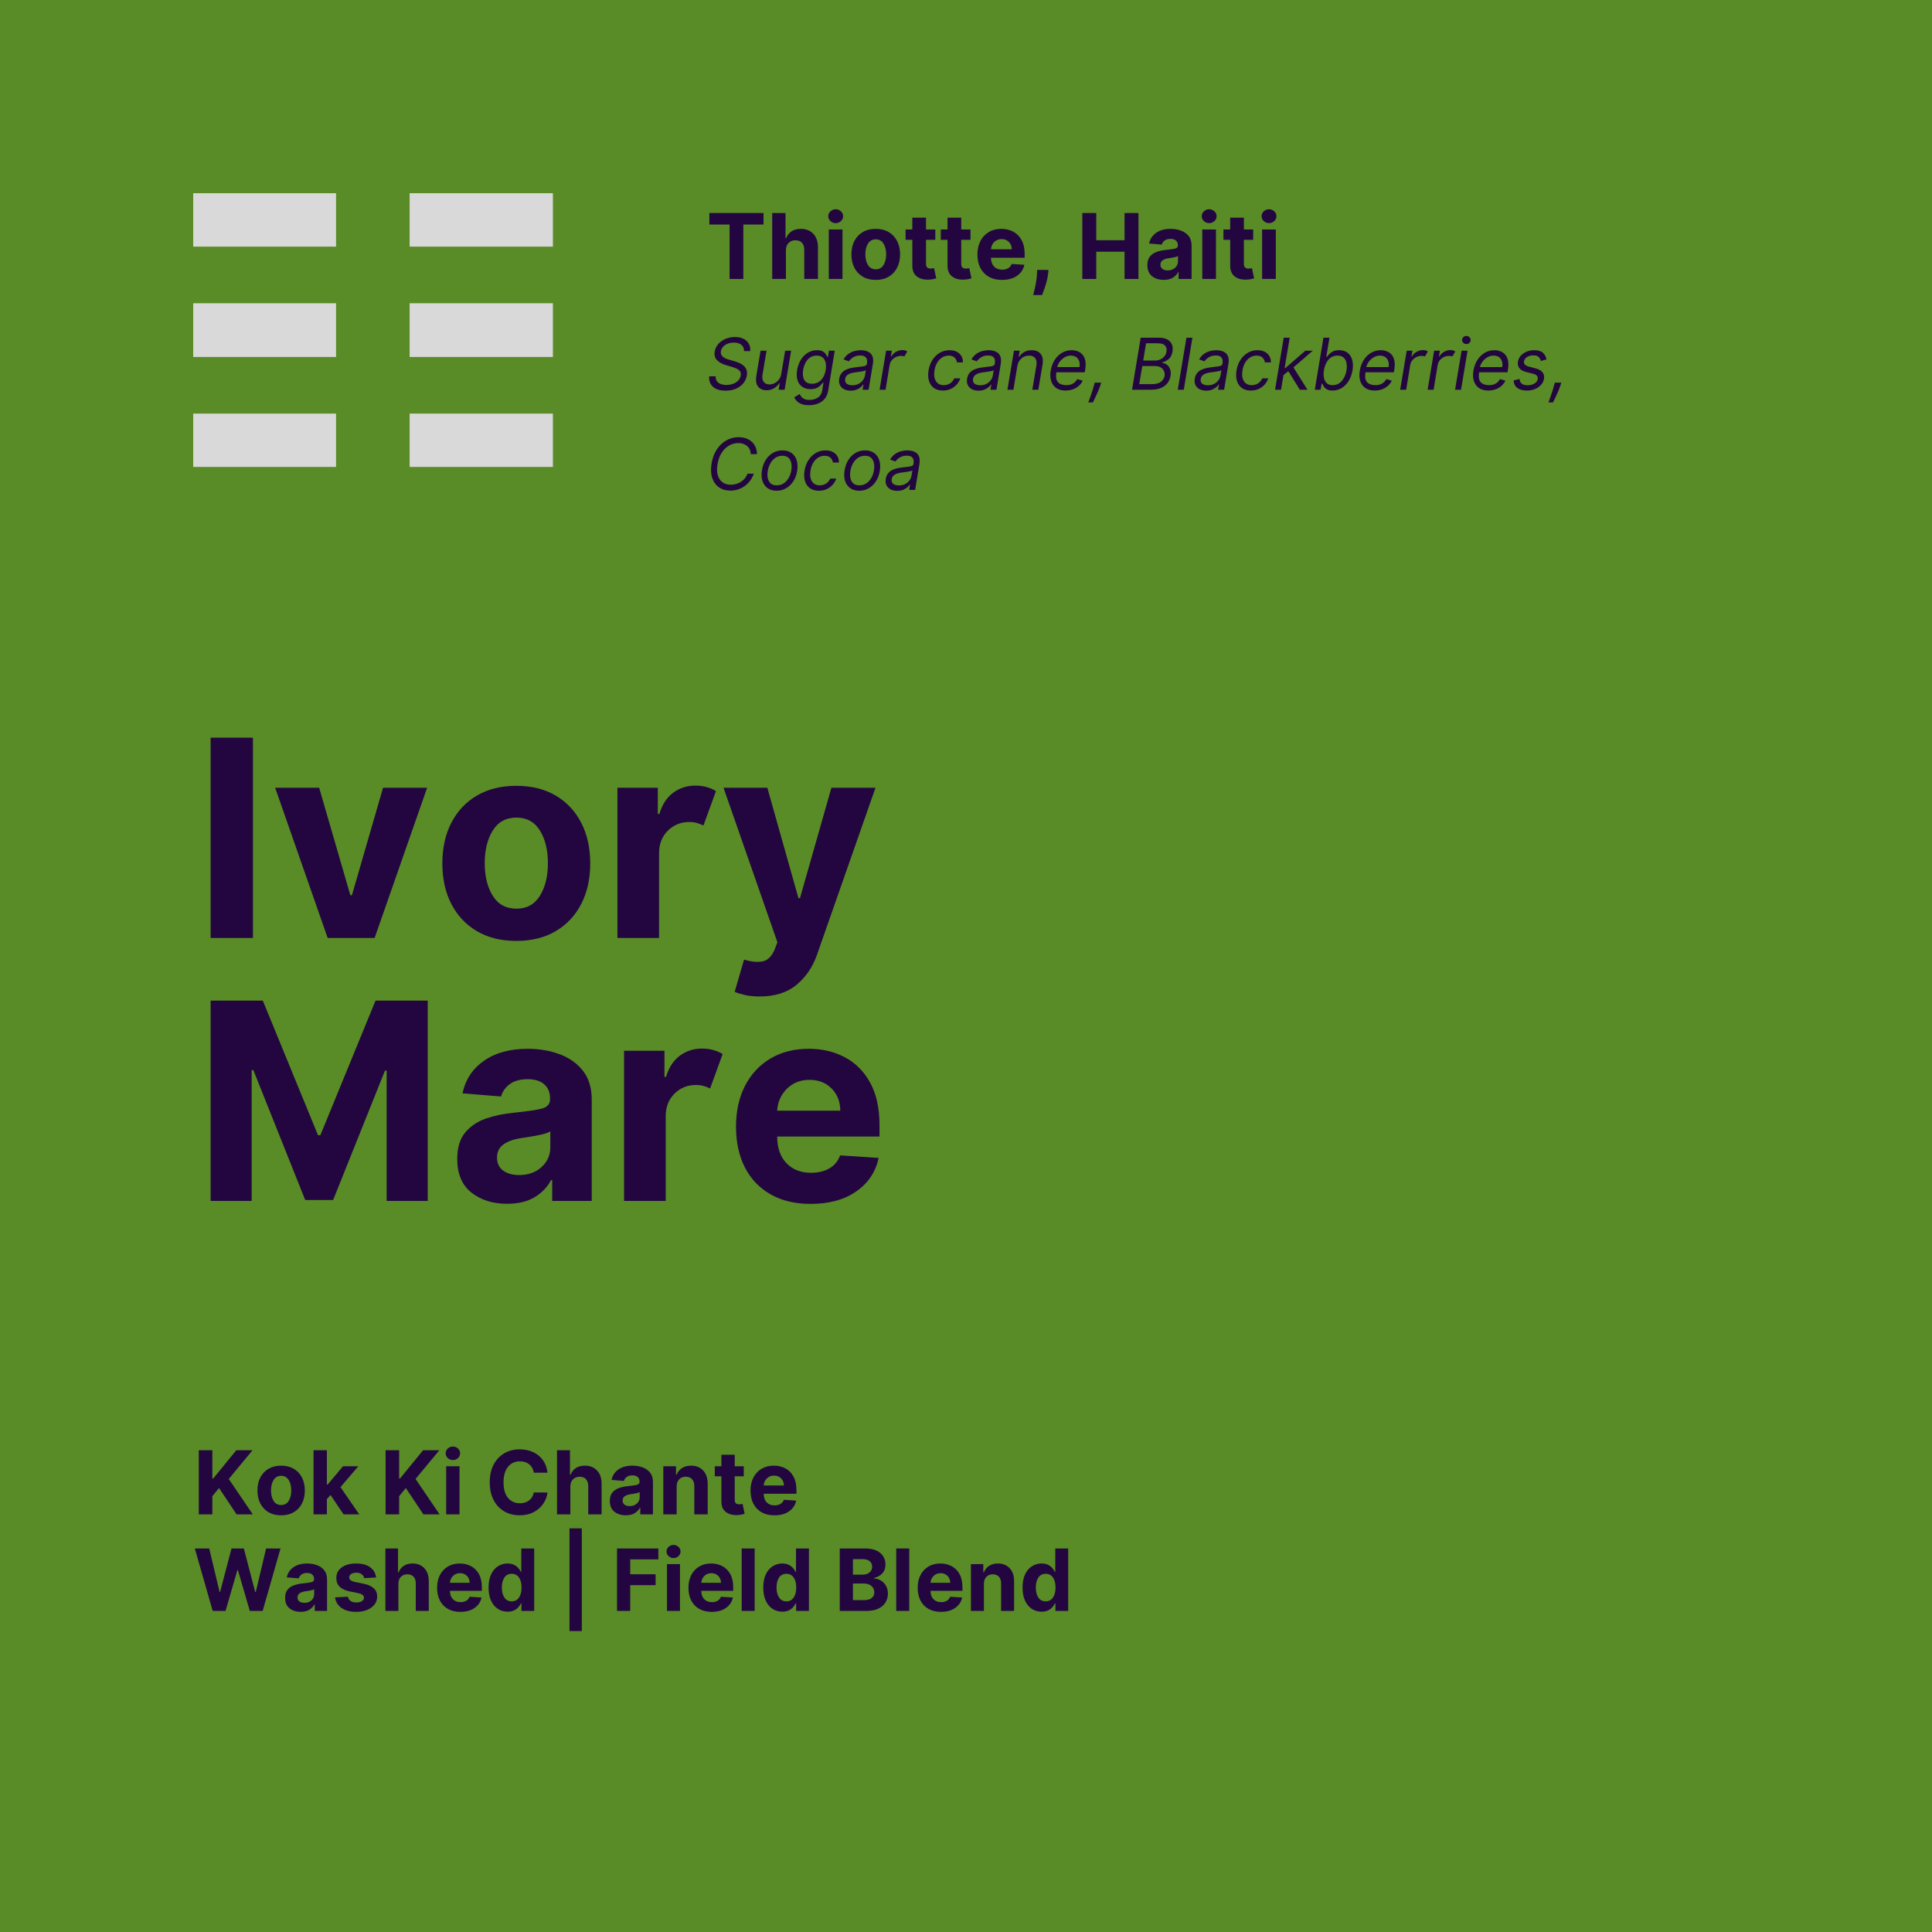 <svg version="1.0" preserveAspectRatio="xMidYMid meet" height="1080" viewBox="0 0 810 810" zoomAndPan="magnify" width="1080" xmlns:xlink="http://www.w3.org/1999/xlink" xmlns="http://www.w3.org/2000/svg"><defs><g></g><clipPath id="f0be3a98a5"><path clip-rule="nonzero" d="M 81 81 L 232 81 L 232 195.75 L 81 195.75 Z M 81 81"></path></clipPath></defs><rect fill-opacity="1" height="972" y="-81" fill="#ffffff" width="972" x="-81"></rect><rect fill-opacity="1" height="972" y="-81" fill="#598c26" width="972" x="-81"></rect><g fill-opacity="1" fill="#230640"><g transform="translate(81, 393.256)"><g><path d="M 25.047 -83.984 L 25.047 0 L 7.297 0 L 7.297 -83.984 Z M 25.047 -83.984"></path></g></g></g><g fill-opacity="1" fill="#230640"><g transform="translate(113.389, 393.256)"><g><path d="M 65.688 -62.984 L 43.672 0 L 23.984 0 L 1.969 -62.984 L 20.422 -62.984 L 33.5 -17.922 L 34.156 -17.922 L 47.203 -62.984 Z M 65.688 -62.984"></path></g></g></g><g fill-opacity="1" fill="#230640"><g transform="translate(181.038, 393.256)"><g><path d="M 35.422 1.234 C 29.055 1.234 23.555 -0.125 18.922 -2.844 C 14.285 -5.57 10.707 -9.375 8.188 -14.25 C 5.676 -19.125 4.422 -24.789 4.422 -31.25 C 4.422 -37.75 5.676 -43.438 8.188 -48.312 C 10.707 -53.195 14.285 -57 18.922 -59.719 C 23.555 -62.438 29.055 -63.797 35.422 -63.797 C 41.797 -63.797 47.297 -62.438 51.922 -59.719 C 56.555 -57 60.129 -53.195 62.641 -48.312 C 65.16 -43.438 66.422 -37.75 66.422 -31.25 C 66.422 -24.789 65.16 -19.125 62.641 -14.25 C 60.129 -9.375 56.555 -5.57 51.922 -2.844 C 47.297 -0.125 41.797 1.234 35.422 1.234 Z M 35.516 -12.297 C 39.828 -12.297 43.098 -14.098 45.328 -17.703 C 47.555 -21.316 48.672 -25.875 48.672 -31.375 C 48.672 -36.863 47.555 -41.414 45.328 -45.031 C 43.098 -48.656 39.828 -50.469 35.516 -50.469 C 31.109 -50.469 27.785 -48.656 25.547 -45.031 C 23.305 -41.414 22.188 -36.863 22.188 -31.375 C 22.188 -25.875 23.305 -21.316 25.547 -17.703 C 27.785 -14.098 31.109 -12.297 35.516 -12.297 Z M 35.516 -12.297"></path></g></g></g><g fill-opacity="1" fill="#230640"><g transform="translate(251.884, 393.256)"><g><path d="M 6.969 0 L 6.969 -62.984 L 23.906 -62.984 L 23.906 -52 L 24.562 -52 C 25.707 -55.906 27.625 -58.863 30.312 -60.875 C 33.008 -62.883 36.133 -63.891 39.688 -63.891 C 41.383 -63.891 42.957 -63.68 44.406 -63.266 C 45.852 -62.859 47.148 -62.301 48.297 -61.594 L 43.047 -47.156 C 42.234 -47.562 41.336 -47.906 40.359 -48.188 C 39.391 -48.477 38.305 -48.625 37.109 -48.625 C 33.578 -48.625 30.586 -47.422 28.141 -45.016 C 25.703 -42.617 24.469 -39.492 24.438 -35.641 L 24.438 0 Z M 6.969 0"></path></g></g></g><g fill-opacity="1" fill="#230640"><g transform="translate(301.37, 393.256)"><g><path d="M 17.141 24.516 C 14.648 24.516 12.523 24.301 10.766 23.875 C 9.004 23.457 7.629 23.031 6.641 22.594 L 10.578 9.062 C 13.672 9.988 16.273 10.234 18.391 9.797 C 20.504 9.359 22.176 7.707 23.406 4.844 L 24.562 1.797 L 1.969 -62.984 L 20.344 -62.984 L 33.375 -16.734 L 34.031 -16.734 L 47.203 -62.984 L 65.688 -62.984 L 41.094 7.219 C 39.312 12.25 36.473 16.391 32.578 19.641 C 28.68 22.891 23.535 24.516 17.141 24.516 Z M 17.141 24.516"></path></g></g></g><g fill-opacity="1" fill="#230640"><g transform="translate(369.023, 393.256)"><g></g></g></g><g fill-opacity="1" fill="#230640"><g transform="translate(81, 503.506)"><g><path d="M 7.297 -83.984 L 29.188 -83.984 L 52.328 -27.562 L 53.312 -27.562 L 76.438 -83.984 L 98.328 -83.984 L 98.328 0 L 81.109 0 L 81.109 -54.656 L 80.406 -54.656 L 58.672 -0.406 L 46.953 -0.406 L 25.219 -54.859 L 24.516 -54.859 L 24.516 0 L 7.297 0 Z M 7.297 -83.984"></path></g></g></g><g fill-opacity="1" fill="#230640"><g transform="translate(187.679, 503.506)"><g><path d="M 24.938 1.188 C 18.914 1.188 13.922 -0.379 9.953 -3.516 C 5.992 -6.66 4.016 -11.352 4.016 -17.594 C 4.016 -22.289 5.117 -25.977 7.328 -28.656 C 9.547 -31.344 12.453 -33.305 16.047 -34.547 C 19.641 -35.785 23.516 -36.598 27.672 -36.984 C 33.141 -37.535 37.051 -38.109 39.406 -38.703 C 41.758 -39.305 42.938 -40.617 42.938 -42.641 L 42.938 -42.891 C 42.938 -45.484 42.117 -47.488 40.484 -48.906 C 38.859 -50.332 36.555 -51.047 33.578 -51.047 C 30.43 -51.047 27.93 -50.363 26.078 -49 C 24.223 -47.633 22.992 -45.898 22.391 -43.797 L 6.234 -45.109 C 7.43 -50.848 10.414 -55.395 15.188 -58.75 C 19.957 -62.113 26.117 -63.797 33.672 -63.797 C 38.336 -63.797 42.707 -63.055 46.781 -61.578 C 50.852 -60.109 54.141 -57.805 56.641 -54.672 C 59.148 -51.547 60.406 -47.484 60.406 -42.484 L 60.406 0 L 43.828 0 L 43.828 -8.734 L 43.344 -8.734 C 41.812 -5.805 39.52 -3.422 36.469 -1.578 C 33.426 0.266 29.582 1.188 24.938 1.188 Z M 29.938 -10.859 C 33.758 -10.859 36.898 -11.973 39.359 -14.203 C 41.816 -16.43 43.047 -19.203 43.047 -22.516 L 43.047 -29.188 C 42.367 -28.727 41.312 -28.32 39.875 -27.969 C 38.438 -27.613 36.906 -27.305 35.281 -27.047 C 33.656 -26.785 32.203 -26.555 30.922 -26.359 C 27.859 -25.922 25.391 -25.062 23.516 -23.781 C 21.641 -22.5 20.703 -20.629 20.703 -18.172 C 20.703 -15.766 21.57 -13.941 23.312 -12.703 C 25.051 -11.473 27.258 -10.859 29.938 -10.859 Z M 29.938 -10.859"></path></g></g></g><g fill-opacity="1" fill="#230640"><g transform="translate(254.672, 503.506)"><g><path d="M 6.969 0 L 6.969 -62.984 L 23.906 -62.984 L 23.906 -52 L 24.562 -52 C 25.707 -55.906 27.625 -58.863 30.312 -60.875 C 33.008 -62.883 36.133 -63.891 39.688 -63.891 C 41.383 -63.891 42.957 -63.68 44.406 -63.266 C 45.852 -62.859 47.148 -62.301 48.297 -61.594 L 43.047 -47.156 C 42.234 -47.562 41.336 -47.906 40.359 -48.188 C 39.391 -48.477 38.305 -48.625 37.109 -48.625 C 33.578 -48.625 30.586 -47.422 28.141 -45.016 C 25.703 -42.617 24.469 -39.492 24.438 -35.641 L 24.438 0 Z M 6.969 0"></path></g></g></g><g fill-opacity="1" fill="#230640"><g transform="translate(304.158, 503.506)"><g><path d="M 35.672 1.234 C 29.223 1.234 23.66 -0.082 18.984 -2.719 C 14.305 -5.363 10.707 -9.109 8.188 -13.953 C 5.676 -18.805 4.422 -24.555 4.422 -31.203 C 4.422 -37.68 5.676 -43.367 8.188 -48.266 C 10.707 -53.16 14.254 -56.973 18.828 -59.703 C 23.41 -62.43 28.797 -63.797 34.984 -63.797 C 40.523 -63.797 45.531 -62.617 50 -60.266 C 54.469 -57.922 58.016 -54.375 60.641 -49.625 C 63.266 -44.883 64.578 -38.945 64.578 -31.812 L 64.578 -27.016 L 21.688 -27.016 L 21.688 -26.984 C 21.688 -22.273 22.973 -18.566 25.547 -15.859 C 28.117 -13.16 31.586 -11.812 35.953 -11.812 C 38.879 -11.812 41.41 -12.426 43.547 -13.656 C 45.68 -14.883 47.188 -16.703 48.062 -19.109 L 64.219 -18.047 C 62.988 -12.191 59.867 -7.516 54.859 -4.016 C 49.859 -0.516 43.461 1.234 35.672 1.234 Z M 21.688 -37.844 L 48.141 -37.844 C 48.109 -41.594 46.906 -44.68 44.531 -47.109 C 42.156 -49.547 39.066 -50.766 35.266 -50.766 C 31.379 -50.766 28.191 -49.504 25.703 -46.984 C 23.223 -44.473 21.883 -41.426 21.688 -37.844 Z M 21.688 -37.844"></path></g></g></g><g fill-opacity="1" fill="#230640"><g transform="translate(373.16, 503.506)"><g></g></g></g><g clip-path="url(#f0be3a98a5)"><path fill-rule="nonzero" fill-opacity="1" d="M 171.742 103.391 L 171.742 80.863 L 231.809 80.863 L 231.809 103.391 Z M 80.828 103.391 L 80.828 80.863 L 140.895 80.863 L 140.895 103.391 Z M 80.828 149.66 L 80.828 127.133 L 140.895 127.133 L 140.895 149.66 Z M 171.742 149.66 L 171.742 127.133 L 231.809 127.133 L 231.809 149.66 Z M 80.828 195.93 L 80.828 173.402 L 140.895 173.402 L 140.895 195.93 Z M 171.742 195.93 L 171.742 173.402 L 231.809 173.402 L 231.809 195.93 Z M 171.742 195.93" fill="#d9d9d9"></path></g><g fill-opacity="1" fill="#230640"><g transform="translate(81, 634.921)"><g><path d="M 2.344 0 L 2.344 -26.906 L 8.031 -26.906 L 8.031 -15.047 L 8.391 -15.047 L 18.062 -26.906 L 24.891 -26.906 L 14.906 -14.859 L 25 0 L 18.203 0 L 10.828 -11.062 L 8.031 -7.641 L 8.031 0 Z M 2.344 0"></path></g></g></g><g fill-opacity="1" fill="#230640"><g transform="translate(106.514, 634.921)"><g><path d="M 11.359 0.391 C 9.316 0.391 7.551 -0.039 6.062 -0.906 C 4.582 -1.781 3.438 -3 2.625 -4.562 C 1.82 -6.125 1.422 -7.941 1.422 -10.016 C 1.422 -12.098 1.82 -13.922 2.625 -15.484 C 3.438 -17.047 4.582 -18.258 6.062 -19.125 C 7.551 -20 9.316 -20.438 11.359 -20.438 C 13.391 -20.438 15.148 -20 16.641 -19.125 C 18.129 -18.258 19.273 -17.047 20.078 -15.484 C 20.879 -13.922 21.281 -12.098 21.281 -10.016 C 21.281 -7.941 20.879 -6.125 20.078 -4.562 C 19.273 -3 18.129 -1.781 16.641 -0.906 C 15.148 -0.039 13.391 0.391 11.359 0.391 Z M 11.375 -3.938 C 12.758 -3.938 13.805 -4.516 14.516 -5.672 C 15.234 -6.828 15.594 -8.285 15.594 -10.047 C 15.594 -11.805 15.234 -13.266 14.516 -14.422 C 13.805 -15.586 12.758 -16.172 11.375 -16.172 C 9.969 -16.172 8.906 -15.586 8.188 -14.422 C 7.469 -13.266 7.109 -11.805 7.109 -10.047 C 7.109 -8.285 7.469 -6.828 8.188 -5.672 C 8.906 -4.516 9.969 -3.938 11.375 -3.938 Z M 11.375 -3.938"></path></g></g></g><g fill-opacity="1" fill="#230640"><g transform="translate(129.216, 634.921)"><g><path d="M 2.234 0 L 2.234 -26.906 L 7.828 -26.906 L 7.828 -12.516 L 8.141 -12.516 L 14.594 -20.188 L 21.016 -20.188 L 13.531 -11.438 L 21.406 0 L 14.844 0 L 9.344 -8.141 L 7.828 -6.406 L 7.828 0 Z M 2.234 0"></path></g></g></g><g fill-opacity="1" fill="#230640"><g transform="translate(150.736, 634.921)"><g></g></g></g><g fill-opacity="1" fill="#230640"><g transform="translate(159.315, 634.921)"><g><path d="M 2.344 0 L 2.344 -26.906 L 8.031 -26.906 L 8.031 -15.047 L 8.391 -15.047 L 18.062 -26.906 L 24.891 -26.906 L 14.906 -14.859 L 25 0 L 18.203 0 L 10.828 -11.062 L 8.031 -7.641 L 8.031 0 Z M 2.344 0"></path></g></g></g><g fill-opacity="1" fill="#230640"><g transform="translate(184.828, 634.921)"><g><path d="M 2.234 0 L 2.234 -20.188 L 7.828 -20.188 L 7.828 0 Z M 5.047 -22.781 C 4.223 -22.781 3.508 -23.055 2.906 -23.609 C 2.312 -24.172 2.016 -24.844 2.016 -25.625 C 2.016 -26.406 2.312 -27.07 2.906 -27.625 C 3.508 -28.176 4.223 -28.453 5.047 -28.453 C 5.879 -28.453 6.594 -28.176 7.188 -27.625 C 7.781 -27.07 8.078 -26.406 8.078 -25.625 C 8.078 -24.844 7.781 -24.172 7.188 -23.609 C 6.594 -23.055 5.879 -22.781 5.047 -22.781 Z M 5.047 -22.781"></path></g></g></g><g fill-opacity="1" fill="#230640"><g transform="translate(194.892, 634.921)"><g></g></g></g><g fill-opacity="1" fill="#230640"><g transform="translate(203.471, 634.921)"><g><path d="M 26.078 -17.484 L 20.328 -17.484 C 20.109 -18.961 19.477 -20.125 18.438 -20.969 C 17.395 -21.82 16.094 -22.25 14.531 -22.25 C 12.445 -22.25 10.773 -21.484 9.516 -19.953 C 8.266 -18.422 7.641 -16.254 7.641 -13.453 C 7.641 -10.578 8.27 -8.395 9.531 -6.906 C 10.801 -5.414 12.457 -4.672 14.5 -4.672 C 16.008 -4.672 17.289 -5.066 18.344 -5.859 C 19.395 -6.648 20.055 -7.766 20.328 -9.203 L 26.078 -9.172 C 25.879 -7.523 25.289 -5.973 24.312 -4.516 C 23.344 -3.066 22.023 -1.891 20.359 -0.984 C 18.691 -0.078 16.707 0.375 14.406 0.375 C 12 0.375 9.852 -0.164 7.969 -1.25 C 6.082 -2.344 4.594 -3.914 3.5 -5.969 C 2.406 -8.031 1.859 -10.523 1.859 -13.453 C 1.859 -16.391 2.41 -18.883 3.516 -20.938 C 4.617 -23 6.117 -24.57 8.016 -25.656 C 9.91 -26.738 12.039 -27.281 14.406 -27.281 C 16.477 -27.281 18.348 -26.895 20.016 -26.125 C 21.68 -25.363 23.047 -24.254 24.109 -22.797 C 25.18 -21.336 25.836 -19.566 26.078 -17.484 Z M 26.078 -17.484"></path></g></g></g><g fill-opacity="1" fill="#230640"><g transform="translate(231.297, 634.921)"><g><path d="M 7.828 -11.672 L 7.828 0 L 2.234 0 L 2.234 -26.906 L 7.672 -26.906 L 7.672 -16.625 L 7.906 -16.625 C 8.375 -17.812 9.113 -18.742 10.125 -19.422 C 11.133 -20.098 12.406 -20.438 13.938 -20.438 C 16.039 -20.438 17.734 -19.758 19.016 -18.406 C 20.297 -17.062 20.93 -15.207 20.922 -12.844 L 20.922 0 L 15.328 0 L 15.328 -11.859 C 15.328 -13.098 15.008 -14.062 14.375 -14.75 C 13.738 -15.445 12.852 -15.797 11.719 -15.797 C 10.582 -15.797 9.648 -15.43 8.922 -14.703 C 8.203 -13.984 7.836 -12.973 7.828 -11.672 Z M 7.828 -11.672"></path></g></g></g><g fill-opacity="1" fill="#230640"><g transform="translate(254.393, 634.921)"><g><path d="M 7.984 0.375 C 6.055 0.375 4.457 -0.125 3.188 -1.125 C 1.914 -2.133 1.281 -3.641 1.281 -5.641 C 1.281 -7.141 1.633 -8.316 2.344 -9.172 C 3.062 -10.035 3.992 -10.664 5.141 -11.062 C 6.297 -11.469 7.539 -11.734 8.875 -11.859 C 10.625 -12.023 11.875 -12.203 12.625 -12.391 C 13.375 -12.586 13.75 -13.016 13.75 -13.672 L 13.75 -13.75 C 13.75 -14.57 13.488 -15.211 12.969 -15.672 C 12.445 -16.129 11.711 -16.359 10.766 -16.359 C 9.754 -16.359 8.953 -16.141 8.359 -15.703 C 7.766 -15.266 7.367 -14.707 7.172 -14.031 L 2 -14.453 C 2.383 -16.297 3.336 -17.754 4.859 -18.828 C 6.391 -19.898 8.363 -20.438 10.781 -20.438 C 12.281 -20.438 13.68 -20.203 14.984 -19.734 C 16.297 -19.266 17.352 -18.523 18.156 -17.516 C 18.957 -16.516 19.359 -15.211 19.359 -13.609 L 19.359 0 L 14.047 0 L 14.047 -2.797 L 13.891 -2.797 C 13.398 -1.859 12.664 -1.094 11.688 -0.5 C 10.707 0.082 9.473 0.375 7.984 0.375 Z M 9.594 -3.484 C 10.82 -3.484 11.828 -3.836 12.609 -4.547 C 13.398 -5.266 13.797 -6.156 13.797 -7.219 L 13.797 -9.359 C 13.578 -9.203 13.238 -9.066 12.781 -8.953 C 12.32 -8.848 11.832 -8.754 11.312 -8.672 C 10.789 -8.586 10.32 -8.516 9.906 -8.453 C 8.926 -8.305 8.133 -8.023 7.531 -7.609 C 6.938 -7.203 6.641 -6.609 6.641 -5.828 C 6.641 -5.055 6.914 -4.473 7.469 -4.078 C 8.02 -3.68 8.727 -3.484 9.594 -3.484 Z M 9.594 -3.484"></path></g></g></g><g fill-opacity="1" fill="#230640"><g transform="translate(275.86, 634.921)"><g><path d="M 7.828 -11.672 L 7.828 0 L 2.234 0 L 2.234 -20.188 L 7.562 -20.188 L 7.562 -16.625 L 7.812 -16.625 C 8.258 -17.789 9.004 -18.719 10.047 -19.406 C 11.098 -20.094 12.375 -20.438 13.875 -20.438 C 15.977 -20.438 17.664 -19.758 18.938 -18.406 C 20.207 -17.062 20.844 -15.207 20.844 -12.844 L 20.844 0 L 15.234 0 L 15.234 -11.859 C 15.242 -13.086 14.93 -14.051 14.297 -14.75 C 13.66 -15.445 12.781 -15.797 11.656 -15.797 C 10.52 -15.797 9.598 -15.43 8.891 -14.703 C 8.191 -13.984 7.836 -12.973 7.828 -11.672 Z M 7.828 -11.672"></path></g></g></g><g fill-opacity="1" fill="#230640"><g transform="translate(298.864, 634.921)"><g><path d="M 12.969 -20.188 L 12.969 -15.984 L 9.172 -15.984 L 9.172 -6.203 C 9.172 -5.43 9.344 -4.91 9.688 -4.641 C 10.039 -4.367 10.5 -4.234 11.062 -4.234 C 11.32 -4.234 11.582 -4.254 11.844 -4.297 C 12.113 -4.348 12.316 -4.391 12.453 -4.422 L 13.344 -0.25 C 13.062 -0.164 12.664 -0.066 12.156 0.047 C 11.645 0.172 11.023 0.25 10.297 0.281 C 8.266 0.363 6.633 -0.078 5.406 -1.047 C 4.176 -2.016 3.566 -3.488 3.578 -5.469 L 3.578 -15.984 L 0.812 -15.984 L 0.812 -20.188 L 3.578 -20.188 L 3.578 -25.016 L 9.172 -25.016 L 9.172 -20.188 Z M 12.969 -20.188"></path></g></g></g><g fill-opacity="1" fill="#230640"><g transform="translate(313.237, 634.921)"><g><path d="M 11.438 0.391 C 9.363 0.391 7.578 -0.031 6.078 -0.875 C 4.586 -1.719 3.438 -2.914 2.625 -4.469 C 1.82 -6.031 1.422 -7.875 1.422 -10 C 1.422 -12.07 1.82 -13.891 2.625 -15.453 C 3.438 -17.023 4.57 -18.25 6.031 -19.125 C 7.5 -20 9.223 -20.438 11.203 -20.438 C 12.984 -20.438 14.586 -20.062 16.016 -19.312 C 17.453 -18.562 18.586 -17.426 19.422 -15.906 C 20.266 -14.383 20.688 -12.484 20.688 -10.203 L 20.688 -8.656 L 6.953 -8.656 L 6.953 -8.641 C 6.953 -7.141 7.363 -5.953 8.188 -5.078 C 9.008 -4.211 10.117 -3.781 11.516 -3.781 C 12.453 -3.781 13.266 -3.977 13.953 -4.375 C 14.641 -4.77 15.125 -5.352 15.406 -6.125 L 20.578 -5.781 C 20.18 -3.906 19.18 -2.406 17.578 -1.281 C 15.973 -0.164 13.926 0.391 11.438 0.391 Z M 6.953 -12.125 L 15.422 -12.125 C 15.41 -13.32 15.023 -14.312 14.266 -15.094 C 13.504 -15.875 12.516 -16.266 11.297 -16.266 C 10.055 -16.266 9.035 -15.859 8.234 -15.047 C 7.441 -14.242 7.016 -13.27 6.953 -12.125 Z M 6.953 -12.125"></path></g></g></g><g fill-opacity="1" fill="#230640"><g transform="translate(81, 675.392)"><g><path d="M 8.172 0 L 0.672 -26.188 L 6.719 -26.188 L 11.062 -7.984 L 11.281 -7.984 L 16.062 -26.188 L 21.234 -26.188 L 26 -7.953 L 26.234 -7.953 L 30.562 -26.188 L 36.609 -26.188 L 29.125 0 L 23.734 0 L 18.734 -17.125 L 18.531 -17.125 L 13.562 0 Z M 8.172 0"></path></g></g></g><g fill-opacity="1" fill="#230640"><g transform="translate(118.291, 675.392)"><g><path d="M 7.766 0.375 C 5.891 0.375 4.332 -0.113 3.094 -1.094 C 1.863 -2.07 1.25 -3.535 1.25 -5.484 C 1.25 -6.953 1.594 -8.102 2.281 -8.938 C 2.977 -9.77 3.883 -10.379 5 -10.766 C 6.125 -11.16 7.332 -11.414 8.625 -11.531 C 10.332 -11.695 11.551 -11.875 12.281 -12.062 C 13.02 -12.25 13.391 -12.66 13.391 -13.297 L 13.391 -13.375 C 13.391 -14.188 13.133 -14.812 12.625 -15.25 C 12.113 -15.695 11.395 -15.922 10.469 -15.922 C 9.488 -15.922 8.707 -15.707 8.125 -15.281 C 7.551 -14.852 7.172 -14.312 6.984 -13.656 L 1.938 -14.062 C 2.312 -15.852 3.242 -17.27 4.734 -18.312 C 6.223 -19.363 8.145 -19.891 10.5 -19.891 C 11.957 -19.891 13.316 -19.66 14.578 -19.203 C 15.848 -18.742 16.875 -18.023 17.656 -17.047 C 18.438 -16.066 18.828 -14.801 18.828 -13.25 L 18.828 0 L 13.672 0 L 13.672 -2.719 L 13.516 -2.719 C 13.035 -1.812 12.32 -1.066 11.375 -0.484 C 10.426 0.086 9.223 0.375 7.766 0.375 Z M 9.328 -3.391 C 10.523 -3.391 11.504 -3.734 12.266 -4.422 C 13.035 -5.117 13.422 -5.984 13.422 -7.016 L 13.422 -9.109 C 13.211 -8.961 12.883 -8.832 12.438 -8.719 C 11.988 -8.602 11.508 -8.504 11 -8.422 C 10.488 -8.348 10.035 -8.281 9.641 -8.219 C 8.68 -8.082 7.91 -7.812 7.328 -7.406 C 6.742 -7.008 6.453 -6.426 6.453 -5.656 C 6.453 -4.906 6.723 -4.336 7.266 -3.953 C 7.805 -3.578 8.492 -3.391 9.328 -3.391 Z M 9.328 -3.391"></path></g></g></g><g fill-opacity="1" fill="#230640"><g transform="translate(139.181, 675.392)"><g><path d="M 18.516 -14.031 L 13.531 -13.734 C 13.395 -14.359 13.047 -14.895 12.484 -15.344 C 11.93 -15.801 11.18 -16.031 10.234 -16.031 C 9.391 -16.031 8.676 -15.852 8.094 -15.5 C 7.508 -15.145 7.223 -14.676 7.234 -14.094 C 7.223 -13.625 7.406 -13.223 7.781 -12.891 C 8.164 -12.566 8.816 -12.312 9.734 -12.125 L 13.281 -11.406 C 17.062 -10.625 18.953 -8.848 18.953 -6.078 C 18.953 -4.797 18.578 -3.664 17.828 -2.688 C 17.078 -1.719 16.047 -0.961 14.734 -0.422 C 13.422 0.117 11.914 0.391 10.219 0.391 C 7.613 0.391 5.539 -0.148 4 -1.234 C 2.457 -2.328 1.555 -3.812 1.297 -5.688 L 6.656 -5.969 C 6.832 -5.164 7.227 -4.562 7.844 -4.156 C 8.457 -3.75 9.254 -3.547 10.234 -3.547 C 11.18 -3.547 11.945 -3.734 12.531 -4.109 C 13.113 -4.484 13.41 -4.957 13.422 -5.531 C 13.398 -6.508 12.562 -7.16 10.906 -7.484 L 7.5 -8.172 C 3.695 -8.93 1.805 -10.801 1.828 -13.781 C 1.816 -15.676 2.57 -17.164 4.094 -18.25 C 5.613 -19.344 7.633 -19.891 10.156 -19.891 C 12.633 -19.891 14.586 -19.363 16.016 -18.312 C 17.441 -17.27 18.273 -15.844 18.516 -14.031 Z M 18.516 -14.031"></path></g></g></g><g fill-opacity="1" fill="#230640"><g transform="translate(159.405, 675.392)"><g><path d="M 7.625 -11.359 L 7.625 0 L 2.172 0 L 2.172 -26.188 L 7.469 -26.188 L 7.469 -16.172 L 7.703 -16.172 C 8.148 -17.328 8.863 -18.234 9.844 -18.891 C 10.832 -19.555 12.07 -19.891 13.562 -19.891 C 15.602 -19.891 17.242 -19.234 18.484 -17.922 C 19.734 -16.609 20.359 -14.801 20.359 -12.5 L 20.359 0 L 14.906 0 L 14.906 -11.531 C 14.914 -12.738 14.609 -13.676 13.984 -14.344 C 13.367 -15.02 12.508 -15.359 11.406 -15.359 C 10.289 -15.359 9.379 -15.004 8.672 -14.297 C 7.973 -13.598 7.625 -12.617 7.625 -11.359 Z M 7.625 -11.359"></path></g></g></g><g fill-opacity="1" fill="#230640"><g transform="translate(181.88, 675.392)"><g><path d="M 11.125 0.391 C 9.113 0.391 7.379 -0.02 5.922 -0.844 C 4.461 -1.664 3.336 -2.832 2.547 -4.344 C 1.766 -5.863 1.375 -7.66 1.375 -9.734 C 1.375 -11.754 1.766 -13.523 2.547 -15.047 C 3.336 -16.566 4.445 -17.754 5.875 -18.609 C 7.301 -19.461 8.977 -19.891 10.906 -19.891 C 12.633 -19.891 14.195 -19.52 15.594 -18.781 C 16.988 -18.051 18.094 -16.945 18.906 -15.469 C 19.727 -13.988 20.141 -12.141 20.141 -9.922 L 20.141 -8.422 L 6.766 -8.422 L 6.766 -8.406 C 6.766 -6.945 7.164 -5.797 7.969 -4.953 C 8.77 -4.109 9.852 -3.688 11.219 -3.688 C 12.125 -3.688 12.91 -3.875 13.578 -4.25 C 14.242 -4.633 14.711 -5.203 14.984 -5.953 L 20.016 -5.625 C 19.629 -3.801 18.656 -2.344 17.094 -1.25 C 15.539 -0.156 13.551 0.391 11.125 0.391 Z M 6.766 -11.797 L 15.016 -11.797 C 15.004 -12.961 14.625 -13.926 13.875 -14.688 C 13.133 -15.445 12.176 -15.828 11 -15.828 C 9.781 -15.828 8.785 -15.43 8.016 -14.641 C 7.242 -13.859 6.828 -12.91 6.766 -11.797 Z M 6.766 -11.797"></path></g></g></g><g fill-opacity="1" fill="#230640"><g transform="translate(203.395, 675.392)"><g><path d="M 9.406 0.312 C 7.914 0.312 6.566 -0.07 5.359 -0.844 C 4.16 -1.613 3.207 -2.75 2.5 -4.25 C 1.789 -5.75 1.438 -7.598 1.438 -9.797 C 1.438 -12.047 1.801 -13.914 2.531 -15.406 C 3.258 -16.906 4.227 -18.023 5.438 -18.766 C 6.645 -19.516 7.961 -19.891 9.391 -19.891 C 10.492 -19.891 11.41 -19.703 12.141 -19.328 C 12.879 -18.961 13.477 -18.504 13.938 -17.953 C 14.395 -17.41 14.742 -16.875 14.984 -16.344 L 15.156 -16.344 L 15.156 -26.188 L 20.578 -26.188 L 20.578 0 L 15.219 0 L 15.219 -3.141 L 14.984 -3.141 C 14.734 -2.598 14.375 -2.062 13.906 -1.531 C 13.438 -1 12.832 -0.555 12.094 -0.203 C 11.363 0.141 10.469 0.312 9.406 0.312 Z M 11.141 -4.016 C 12.453 -4.016 13.469 -4.547 14.188 -5.609 C 14.906 -6.672 15.266 -8.07 15.266 -9.812 C 15.266 -11.57 14.906 -12.969 14.188 -14 C 13.469 -15.039 12.453 -15.562 11.141 -15.562 C 9.785 -15.562 8.754 -15.031 8.047 -13.969 C 7.348 -12.906 7 -11.52 7 -9.812 C 7 -8.102 7.352 -6.707 8.062 -5.625 C 8.77 -4.551 9.797 -4.016 11.141 -4.016 Z M 11.141 -4.016"></path></g></g></g><g fill-opacity="1" fill="#230640"><g transform="translate(226.266, 675.392)"><g></g></g></g><g fill-opacity="1" fill="#230640"><g transform="translate(234.614, 675.392)"><g><path d="M 9.312 -34.625 L 9.312 8.438 L 4.141 8.438 L 4.141 -34.625 Z M 9.312 -34.625"></path></g></g></g><g fill-opacity="1" fill="#230640"><g transform="translate(248.063, 675.392)"><g></g></g></g><g fill-opacity="1" fill="#230640"><g transform="translate(256.411, 675.392)"><g><path d="M 2.281 0 L 2.281 -26.188 L 19.609 -26.188 L 19.609 -21.625 L 7.812 -21.625 L 7.812 -15.375 L 18.453 -15.375 L 18.453 -10.812 L 7.812 -10.812 L 7.812 0 Z M 2.281 0"></path></g></g></g><g fill-opacity="1" fill="#230640"><g transform="translate(277.466, 675.392)"><g><path d="M 2.172 0 L 2.172 -19.641 L 7.625 -19.641 L 7.625 0 Z M 4.906 -22.172 C 4.113 -22.172 3.426 -22.441 2.844 -22.984 C 2.258 -23.523 1.969 -24.172 1.969 -24.922 C 1.969 -25.68 2.258 -26.328 2.844 -26.859 C 3.426 -27.398 4.113 -27.672 4.906 -27.672 C 5.719 -27.672 6.41 -27.398 6.984 -26.859 C 7.566 -26.328 7.859 -25.68 7.859 -24.922 C 7.859 -24.172 7.566 -23.523 6.984 -22.984 C 6.41 -22.441 5.719 -22.172 4.906 -22.172 Z M 4.906 -22.172"></path></g></g></g><g fill-opacity="1" fill="#230640"><g transform="translate(287.259, 675.392)"><g><path d="M 11.125 0.391 C 9.113 0.391 7.379 -0.02 5.922 -0.844 C 4.461 -1.664 3.336 -2.832 2.547 -4.344 C 1.766 -5.863 1.375 -7.66 1.375 -9.734 C 1.375 -11.754 1.766 -13.523 2.547 -15.047 C 3.336 -16.566 4.445 -17.754 5.875 -18.609 C 7.301 -19.461 8.977 -19.891 10.906 -19.891 C 12.633 -19.891 14.195 -19.52 15.594 -18.781 C 16.988 -18.051 18.094 -16.945 18.906 -15.469 C 19.727 -13.988 20.141 -12.141 20.141 -9.922 L 20.141 -8.422 L 6.766 -8.422 L 6.766 -8.406 C 6.766 -6.945 7.164 -5.797 7.969 -4.953 C 8.77 -4.109 9.852 -3.688 11.219 -3.688 C 12.125 -3.688 12.91 -3.875 13.578 -4.25 C 14.242 -4.633 14.711 -5.203 14.984 -5.953 L 20.016 -5.625 C 19.629 -3.801 18.656 -2.344 17.094 -1.25 C 15.539 -0.156 13.551 0.391 11.125 0.391 Z M 6.766 -11.797 L 15.016 -11.797 C 15.004 -12.961 14.625 -13.926 13.875 -14.688 C 13.133 -15.445 12.176 -15.828 11 -15.828 C 9.781 -15.828 8.785 -15.43 8.016 -14.641 C 7.242 -13.859 6.828 -12.91 6.766 -11.797 Z M 6.766 -11.797"></path></g></g></g><g fill-opacity="1" fill="#230640"><g transform="translate(308.775, 675.392)"><g><path d="M 7.625 -26.188 L 7.625 0 L 2.172 0 L 2.172 -26.188 Z M 7.625 -26.188"></path></g></g></g><g fill-opacity="1" fill="#230640"><g transform="translate(318.567, 675.392)"><g><path d="M 9.406 0.312 C 7.914 0.312 6.566 -0.07 5.359 -0.844 C 4.16 -1.613 3.207 -2.75 2.5 -4.25 C 1.789 -5.75 1.438 -7.598 1.438 -9.797 C 1.438 -12.047 1.801 -13.914 2.531 -15.406 C 3.258 -16.906 4.227 -18.023 5.438 -18.766 C 6.645 -19.516 7.961 -19.891 9.391 -19.891 C 10.492 -19.891 11.41 -19.703 12.141 -19.328 C 12.879 -18.961 13.477 -18.504 13.938 -17.953 C 14.395 -17.41 14.742 -16.875 14.984 -16.344 L 15.156 -16.344 L 15.156 -26.188 L 20.578 -26.188 L 20.578 0 L 15.219 0 L 15.219 -3.141 L 14.984 -3.141 C 14.734 -2.598 14.375 -2.062 13.906 -1.531 C 13.438 -1 12.832 -0.555 12.094 -0.203 C 11.363 0.141 10.469 0.312 9.406 0.312 Z M 11.141 -4.016 C 12.453 -4.016 13.469 -4.547 14.188 -5.609 C 14.906 -6.672 15.266 -8.07 15.266 -9.812 C 15.266 -11.57 14.906 -12.969 14.188 -14 C 13.469 -15.039 12.453 -15.562 11.141 -15.562 C 9.785 -15.562 8.754 -15.031 8.047 -13.969 C 7.348 -12.906 7 -11.52 7 -9.812 C 7 -8.102 7.352 -6.707 8.062 -5.625 C 8.77 -4.551 9.797 -4.016 11.141 -4.016 Z M 11.141 -4.016"></path></g></g></g><g fill-opacity="1" fill="#230640"><g transform="translate(341.438, 675.392)"><g></g></g></g><g fill-opacity="1" fill="#230640"><g transform="translate(349.786, 675.392)"><g><path d="M 2.281 0 L 2.281 -26.188 L 12.766 -26.188 C 15.648 -26.188 17.816 -25.555 19.266 -24.297 C 20.723 -23.035 21.453 -21.426 21.453 -19.469 C 21.453 -17.926 21.004 -16.68 20.109 -15.734 C 19.211 -14.785 18.082 -14.156 16.719 -13.844 L 16.719 -13.594 C 17.719 -13.551 18.656 -13.27 19.531 -12.75 C 20.406 -12.227 21.113 -11.5 21.656 -10.562 C 22.195 -9.633 22.469 -8.523 22.469 -7.234 C 22.469 -5.848 22.125 -4.609 21.438 -3.516 C 20.758 -2.422 19.75 -1.562 18.406 -0.938 C 17.07 -0.312 15.426 0 13.469 0 Z M 7.812 -4.531 L 12.328 -4.531 C 13.879 -4.531 15.004 -4.828 15.703 -5.422 C 16.41 -6.016 16.766 -6.801 16.766 -7.781 C 16.766 -8.863 16.379 -9.75 15.609 -10.438 C 14.836 -11.133 13.785 -11.484 12.453 -11.484 L 7.812 -11.484 Z M 7.812 -15.219 L 11.922 -15.219 C 13.047 -15.219 13.984 -15.516 14.734 -16.109 C 15.484 -16.703 15.859 -17.516 15.859 -18.547 C 15.859 -19.492 15.523 -20.254 14.859 -20.828 C 14.191 -21.41 13.242 -21.703 12.016 -21.703 L 7.812 -21.703 Z M 7.812 -15.219"></path></g></g></g><g fill-opacity="1" fill="#230640"><g transform="translate(373.577, 675.392)"><g><path d="M 7.625 -26.188 L 7.625 0 L 2.172 0 L 2.172 -26.188 Z M 7.625 -26.188"></path></g></g></g><g fill-opacity="1" fill="#230640"><g transform="translate(383.37, 675.392)"><g><path d="M 11.125 0.391 C 9.113 0.391 7.379 -0.02 5.922 -0.844 C 4.461 -1.664 3.336 -2.832 2.547 -4.344 C 1.766 -5.863 1.375 -7.66 1.375 -9.734 C 1.375 -11.754 1.766 -13.523 2.547 -15.047 C 3.336 -16.566 4.445 -17.754 5.875 -18.609 C 7.301 -19.461 8.977 -19.891 10.906 -19.891 C 12.633 -19.891 14.195 -19.52 15.594 -18.781 C 16.988 -18.051 18.094 -16.945 18.906 -15.469 C 19.727 -13.988 20.141 -12.141 20.141 -9.922 L 20.141 -8.422 L 6.766 -8.422 L 6.766 -8.406 C 6.766 -6.945 7.164 -5.797 7.969 -4.953 C 8.77 -4.109 9.852 -3.688 11.219 -3.688 C 12.125 -3.688 12.91 -3.875 13.578 -4.25 C 14.242 -4.633 14.711 -5.203 14.984 -5.953 L 20.016 -5.625 C 19.629 -3.801 18.656 -2.344 17.094 -1.25 C 15.539 -0.156 13.551 0.391 11.125 0.391 Z M 6.766 -11.797 L 15.016 -11.797 C 15.004 -12.961 14.625 -13.926 13.875 -14.688 C 13.133 -15.445 12.176 -15.828 11 -15.828 C 9.781 -15.828 8.785 -15.43 8.016 -14.641 C 7.242 -13.859 6.828 -12.91 6.766 -11.797 Z M 6.766 -11.797"></path></g></g></g><g fill-opacity="1" fill="#230640"><g transform="translate(404.886, 675.392)"><g><path d="M 7.625 -11.359 L 7.625 0 L 2.172 0 L 2.172 -19.641 L 7.359 -19.641 L 7.359 -16.172 L 7.594 -16.172 C 8.039 -17.316 8.77 -18.223 9.781 -18.891 C 10.801 -19.555 12.039 -19.891 13.5 -19.891 C 15.539 -19.891 17.18 -19.227 18.422 -17.906 C 19.66 -16.594 20.281 -14.789 20.281 -12.5 L 20.281 0 L 14.828 0 L 14.828 -11.531 C 14.836 -12.727 14.531 -13.664 13.906 -14.344 C 13.281 -15.02 12.426 -15.359 11.344 -15.359 C 10.238 -15.359 9.344 -15.004 8.656 -14.297 C 7.969 -13.598 7.625 -12.617 7.625 -11.359 Z M 7.625 -11.359"></path></g></g></g><g fill-opacity="1" fill="#230640"><g transform="translate(427.271, 675.392)"><g><path d="M 9.406 0.312 C 7.914 0.312 6.566 -0.07 5.359 -0.844 C 4.16 -1.613 3.207 -2.75 2.5 -4.25 C 1.789 -5.75 1.438 -7.598 1.438 -9.797 C 1.438 -12.047 1.801 -13.914 2.531 -15.406 C 3.258 -16.906 4.227 -18.023 5.438 -18.766 C 6.645 -19.516 7.961 -19.891 9.391 -19.891 C 10.492 -19.891 11.41 -19.703 12.141 -19.328 C 12.879 -18.961 13.477 -18.504 13.938 -17.953 C 14.395 -17.41 14.742 -16.875 14.984 -16.344 L 15.156 -16.344 L 15.156 -26.188 L 20.578 -26.188 L 20.578 0 L 15.219 0 L 15.219 -3.141 L 14.984 -3.141 C 14.734 -2.598 14.375 -2.062 13.906 -1.531 C 13.438 -1 12.832 -0.555 12.094 -0.203 C 11.363 0.141 10.469 0.312 9.406 0.312 Z M 11.141 -4.016 C 12.453 -4.016 13.469 -4.547 14.188 -5.609 C 14.906 -6.672 15.266 -8.07 15.266 -9.812 C 15.266 -11.57 14.906 -12.969 14.188 -14 C 13.469 -15.039 12.453 -15.562 11.141 -15.562 C 9.785 -15.562 8.754 -15.031 8.047 -13.969 C 7.348 -12.906 7 -11.52 7 -9.812 C 7 -8.102 7.352 -6.707 8.062 -5.625 C 8.77 -4.551 9.797 -4.016 11.141 -4.016 Z M 11.141 -4.016"></path></g></g></g><g fill-opacity="1" fill="#230640"><g transform="translate(296.062, 116.95)"><g><path d="M 1.344 -22.812 L 1.344 -27.641 L 24.047 -27.641 L 24.047 -22.812 L 15.578 -22.812 L 15.578 0 L 9.812 0 L 9.812 -22.812 Z M 1.344 -22.812"></path></g></g></g><g fill-opacity="1" fill="#230640"><g transform="translate(321.453, 116.95)"><g><path d="M 8.047 -11.984 L 8.047 0 L 2.297 0 L 2.297 -27.641 L 7.875 -27.641 L 7.875 -17.062 L 8.125 -17.062 C 8.602 -18.289 9.359 -19.254 10.391 -19.953 C 11.43 -20.648 12.738 -21 14.312 -21 C 16.477 -21 18.219 -20.305 19.531 -18.922 C 20.844 -17.535 21.492 -15.629 21.484 -13.203 L 21.484 0 L 15.734 0 L 15.734 -12.172 C 15.742 -13.453 15.422 -14.445 14.766 -15.156 C 14.117 -15.863 13.207 -16.219 12.031 -16.219 C 10.863 -16.219 9.91 -15.848 9.172 -15.109 C 8.43 -14.367 8.055 -13.328 8.047 -11.984 Z M 8.047 -11.984"></path></g></g></g><g fill-opacity="1" fill="#230640"><g transform="translate(345.171, 116.95)"><g><path d="M 2.297 0 L 2.297 -20.734 L 8.047 -20.734 L 8.047 0 Z M 5.188 -23.406 C 4.344 -23.406 3.613 -23.688 3 -24.25 C 2.383 -24.82 2.078 -25.508 2.078 -26.312 C 2.078 -27.113 2.383 -27.797 3 -28.359 C 3.613 -28.93 4.344 -29.219 5.188 -29.219 C 6.039 -29.219 6.773 -28.93 7.391 -28.359 C 8.004 -27.797 8.312 -27.113 8.312 -26.312 C 8.312 -25.508 8.004 -24.82 7.391 -24.25 C 6.773 -23.688 6.039 -23.406 5.188 -23.406 Z M 5.188 -23.406"></path></g></g></g><g fill-opacity="1" fill="#230640"><g transform="translate(355.506, 116.95)"><g><path d="M 11.656 0.406 C 9.562 0.406 7.75 -0.039 6.219 -0.938 C 4.695 -1.832 3.52 -3.082 2.688 -4.688 C 1.863 -6.289 1.453 -8.156 1.453 -10.281 C 1.453 -12.426 1.863 -14.301 2.688 -15.906 C 3.52 -17.508 4.695 -18.758 6.219 -19.656 C 7.75 -20.551 9.562 -21 11.656 -21 C 13.75 -21 15.555 -20.551 17.078 -19.656 C 18.609 -18.758 19.785 -17.508 20.609 -15.906 C 21.441 -14.301 21.859 -12.426 21.859 -10.281 C 21.859 -8.156 21.441 -6.289 20.609 -4.688 C 19.785 -3.082 18.609 -1.832 17.078 -0.938 C 15.555 -0.039 13.75 0.406 11.656 0.406 Z M 11.688 -4.047 C 13.102 -4.047 14.176 -4.641 14.906 -5.828 C 15.645 -7.016 16.016 -8.516 16.016 -10.328 C 16.016 -12.129 15.645 -13.625 14.906 -14.812 C 14.176 -16.008 13.102 -16.609 11.688 -16.609 C 10.238 -16.609 9.145 -16.008 8.406 -14.812 C 7.664 -13.625 7.297 -12.129 7.297 -10.328 C 7.297 -8.516 7.664 -7.016 8.406 -5.828 C 9.145 -4.641 10.238 -4.047 11.688 -4.047 Z M 11.688 -4.047"></path></g></g></g><g fill-opacity="1" fill="#230640"><g transform="translate(378.819, 116.95)"><g><path d="M 13.312 -20.734 L 13.312 -16.406 L 9.422 -16.406 L 9.422 -6.375 C 9.422 -5.582 9.598 -5.047 9.953 -4.766 C 10.316 -4.484 10.785 -4.344 11.359 -4.344 C 11.629 -4.344 11.898 -4.367 12.172 -4.422 C 12.441 -4.473 12.648 -4.508 12.797 -4.531 L 13.703 -0.25 C 13.41 -0.164 13.004 -0.062 12.484 0.062 C 11.961 0.188 11.328 0.258 10.578 0.281 C 8.492 0.375 6.816 -0.07 5.547 -1.062 C 4.285 -2.062 3.66 -3.578 3.672 -5.609 L 3.672 -16.406 L 0.844 -16.406 L 0.844 -20.734 L 3.672 -20.734 L 3.672 -25.688 L 9.422 -25.688 L 9.422 -20.734 Z M 13.312 -20.734"></path></g></g></g><g fill-opacity="1" fill="#230640"><g transform="translate(393.579, 116.95)"><g><path d="M 13.312 -20.734 L 13.312 -16.406 L 9.422 -16.406 L 9.422 -6.375 C 9.422 -5.582 9.598 -5.047 9.953 -4.766 C 10.316 -4.484 10.785 -4.344 11.359 -4.344 C 11.629 -4.344 11.898 -4.367 12.172 -4.422 C 12.441 -4.473 12.648 -4.508 12.797 -4.531 L 13.703 -0.25 C 13.41 -0.164 13.004 -0.062 12.484 0.062 C 11.961 0.188 11.328 0.258 10.578 0.281 C 8.492 0.375 6.816 -0.07 5.547 -1.062 C 4.285 -2.062 3.66 -3.578 3.672 -5.609 L 3.672 -16.406 L 0.844 -16.406 L 0.844 -20.734 L 3.672 -20.734 L 3.672 -25.688 L 9.422 -25.688 L 9.422 -20.734 Z M 13.312 -20.734"></path></g></g></g><g fill-opacity="1" fill="#230640"><g transform="translate(408.339, 116.95)"><g><path d="M 11.734 0.406 C 9.617 0.406 7.789 -0.023 6.25 -0.891 C 4.707 -1.766 3.52 -3 2.688 -4.594 C 1.863 -6.188 1.453 -8.078 1.453 -10.266 C 1.453 -12.398 1.863 -14.27 2.688 -15.875 C 3.52 -17.488 4.688 -18.742 6.188 -19.641 C 7.695 -20.547 9.473 -21 11.516 -21 C 13.336 -21 14.984 -20.609 16.453 -19.828 C 17.922 -19.055 19.086 -17.891 19.953 -16.328 C 20.816 -14.773 21.25 -12.82 21.25 -10.469 L 21.25 -8.891 L 7.141 -8.891 L 7.141 -8.875 C 7.141 -7.332 7.562 -6.113 8.406 -5.219 C 9.25 -4.332 10.391 -3.891 11.828 -3.891 C 12.797 -3.891 13.629 -4.086 14.328 -4.484 C 15.035 -4.891 15.531 -5.488 15.812 -6.281 L 21.125 -5.938 C 20.727 -4.008 19.703 -2.469 18.047 -1.312 C 16.398 -0.164 14.297 0.406 11.734 0.406 Z M 7.141 -12.453 L 15.844 -12.453 C 15.832 -13.68 15.438 -14.695 14.656 -15.5 C 13.875 -16.301 12.859 -16.703 11.609 -16.703 C 10.328 -16.703 9.273 -16.285 8.453 -15.453 C 7.641 -14.629 7.203 -13.629 7.141 -12.453 Z M 7.141 -12.453"></path></g></g></g><g fill-opacity="1" fill="#230640"><g transform="translate(431.045, 116.95)"><g><path d="M 8.547 -3.781 L 8.391 -2.297 C 8.273 -1.109 8.051 0.07 7.719 1.25 C 7.395 2.438 7.055 3.508 6.703 4.469 C 6.348 5.438 6.062 6.195 5.844 6.75 L 2.125 6.75 C 2.258 6.219 2.441 5.477 2.672 4.531 C 2.898 3.582 3.117 2.516 3.328 1.328 C 3.535 0.148 3.664 -1.047 3.719 -2.266 L 3.797 -3.781 Z M 8.547 -3.781"></path></g></g></g><g fill-opacity="1" fill="#230640"><g transform="translate(442.553, 116.95)"><g></g></g></g><g fill-opacity="1" fill="#230640"><g transform="translate(451.363, 116.95)"><g><path d="M 2.406 0 L 2.406 -27.641 L 8.25 -27.641 L 8.25 -16.234 L 20.109 -16.234 L 20.109 -27.641 L 25.938 -27.641 L 25.938 0 L 20.109 0 L 20.109 -11.422 L 8.25 -11.422 L 8.25 0 Z M 2.406 0"></path></g></g></g><g fill-opacity="1" fill="#230640"><g transform="translate(479.709, 116.95)"><g><path d="M 8.203 0.391 C 6.223 0.391 4.582 -0.125 3.281 -1.156 C 1.977 -2.195 1.328 -3.738 1.328 -5.781 C 1.328 -7.332 1.691 -8.547 2.422 -9.422 C 3.148 -10.305 4.102 -10.953 5.281 -11.359 C 6.469 -11.773 7.742 -12.047 9.109 -12.172 C 10.91 -12.348 12.195 -12.535 12.969 -12.734 C 13.738 -12.93 14.125 -13.363 14.125 -14.031 L 14.125 -14.109 C 14.125 -14.961 13.852 -15.625 13.312 -16.094 C 12.781 -16.562 12.023 -16.797 11.047 -16.797 C 10.016 -16.797 9.191 -16.57 8.578 -16.125 C 7.973 -15.676 7.57 -15.102 7.375 -14.406 L 2.047 -14.844 C 2.441 -16.727 3.426 -18.223 5 -19.328 C 6.57 -20.441 8.598 -21 11.078 -21 C 12.617 -21 14.055 -20.754 15.391 -20.266 C 16.734 -19.785 17.816 -19.031 18.641 -18 C 19.461 -16.969 19.875 -15.629 19.875 -13.984 L 19.875 0 L 14.422 0 L 14.422 -2.875 L 14.266 -2.875 C 13.754 -1.914 13 -1.129 12 -0.516 C 11 0.086 9.734 0.391 8.203 0.391 Z M 9.844 -3.578 C 11.102 -3.578 12.141 -3.941 12.953 -4.672 C 13.766 -5.41 14.172 -6.32 14.172 -7.406 L 14.172 -9.609 C 13.941 -9.453 13.594 -9.316 13.125 -9.203 C 12.656 -9.086 12.148 -8.984 11.609 -8.891 C 11.078 -8.805 10.598 -8.734 10.172 -8.672 C 9.16 -8.523 8.348 -8.238 7.734 -7.812 C 7.117 -7.395 6.812 -6.785 6.812 -5.984 C 6.812 -5.191 7.098 -4.594 7.672 -4.188 C 8.242 -3.781 8.969 -3.578 9.844 -3.578 Z M 9.844 -3.578"></path></g></g></g><g fill-opacity="1" fill="#230640"><g transform="translate(501.754, 116.95)"><g><path d="M 2.297 0 L 2.297 -20.734 L 8.047 -20.734 L 8.047 0 Z M 5.188 -23.406 C 4.344 -23.406 3.613 -23.688 3 -24.25 C 2.383 -24.82 2.078 -25.508 2.078 -26.312 C 2.078 -27.113 2.383 -27.797 3 -28.359 C 3.613 -28.93 4.344 -29.219 5.188 -29.219 C 6.039 -29.219 6.773 -28.93 7.391 -28.359 C 8.004 -27.797 8.312 -27.113 8.312 -26.312 C 8.312 -25.508 8.004 -24.82 7.391 -24.25 C 6.773 -23.688 6.039 -23.406 5.188 -23.406 Z M 5.188 -23.406"></path></g></g></g><g fill-opacity="1" fill="#230640"><g transform="translate(512.088, 116.95)"><g><path d="M 13.312 -20.734 L 13.312 -16.406 L 9.422 -16.406 L 9.422 -6.375 C 9.422 -5.582 9.598 -5.047 9.953 -4.766 C 10.316 -4.484 10.785 -4.344 11.359 -4.344 C 11.629 -4.344 11.898 -4.367 12.172 -4.422 C 12.441 -4.473 12.648 -4.508 12.797 -4.531 L 13.703 -0.25 C 13.41 -0.164 13.004 -0.062 12.484 0.062 C 11.961 0.188 11.328 0.258 10.578 0.281 C 8.492 0.375 6.816 -0.07 5.547 -1.062 C 4.285 -2.062 3.66 -3.578 3.672 -5.609 L 3.672 -16.406 L 0.844 -16.406 L 0.844 -20.734 L 3.672 -20.734 L 3.672 -25.688 L 9.422 -25.688 L 9.422 -20.734 Z M 13.312 -20.734"></path></g></g></g><g fill-opacity="1" fill="#230640"><g transform="translate(526.848, 116.95)"><g><path d="M 2.297 0 L 2.297 -20.734 L 8.047 -20.734 L 8.047 0 Z M 5.188 -23.406 C 4.344 -23.406 3.613 -23.688 3 -24.25 C 2.383 -24.82 2.078 -25.508 2.078 -26.312 C 2.078 -27.113 2.383 -27.797 3 -28.359 C 3.613 -28.93 4.344 -29.219 5.188 -29.219 C 6.039 -29.219 6.773 -28.93 7.391 -28.359 C 8.004 -27.797 8.312 -27.113 8.312 -26.312 C 8.312 -25.508 8.004 -24.82 7.391 -24.25 C 6.773 -23.688 6.039 -23.406 5.188 -23.406 Z M 5.188 -23.406"></path></g></g></g><g fill-opacity="1" fill="#230640"><g transform="translate(296.062, 163.4)"><g><path d="M 15.891 -16.188 C 15.891 -17.363 15.504 -18.254 14.734 -18.859 C 13.961 -19.461 12.914 -19.766 11.594 -19.766 C 10.145 -19.766 8.922 -19.422 7.922 -18.734 C 6.93 -18.055 6.348 -17.195 6.172 -16.156 C 6.086 -15.57 6.148 -15.07 6.359 -14.656 C 6.578 -14.238 6.879 -13.891 7.266 -13.609 C 7.66 -13.336 8.082 -13.113 8.531 -12.938 C 8.988 -12.77 9.41 -12.633 9.797 -12.531 L 11.938 -11.938 C 12.469 -11.781 13.055 -11.57 13.703 -11.312 C 14.359 -11.051 14.969 -10.691 15.531 -10.234 C 16.102 -9.785 16.539 -9.207 16.844 -8.5 C 17.145 -7.801 17.211 -6.941 17.047 -5.922 C 16.848 -4.742 16.363 -3.676 15.594 -2.719 C 14.82 -1.77 13.805 -1.016 12.547 -0.453 C 11.285 0.109 9.816 0.391 8.141 0.391 C 5.797 0.391 4.02 -0.16 2.812 -1.266 C 1.613 -2.379 1.102 -3.832 1.281 -5.625 L 4 -5.625 C 3.938 -4.801 4.102 -4.117 4.5 -3.578 C 4.895 -3.047 5.445 -2.648 6.156 -2.391 C 6.863 -2.129 7.648 -2 8.516 -2 C 9.523 -2 10.457 -2.164 11.312 -2.5 C 12.176 -2.832 12.891 -3.289 13.453 -3.875 C 14.016 -4.469 14.359 -5.164 14.484 -5.969 C 14.617 -6.688 14.52 -7.273 14.188 -7.734 C 13.863 -8.191 13.391 -8.562 12.766 -8.844 C 12.148 -9.125 11.473 -9.375 10.734 -9.594 L 8.188 -10.359 C 6.562 -10.848 5.328 -11.547 4.484 -12.453 C 3.648 -13.359 3.348 -14.547 3.578 -16.016 C 3.797 -17.242 4.312 -18.312 5.125 -19.219 C 5.938 -20.133 6.945 -20.844 8.156 -21.344 C 9.363 -21.852 10.664 -22.109 12.062 -22.109 C 13.469 -22.109 14.672 -21.852 15.672 -21.344 C 16.672 -20.844 17.414 -20.145 17.906 -19.25 C 18.395 -18.363 18.578 -17.344 18.453 -16.188 Z M 15.891 -16.188"></path></g></g></g><g fill-opacity="1" fill="#230640"><g transform="translate(315.196, 163.4)"><g><path d="M 12.359 -6.688 L 13.984 -16.359 L 16.484 -16.359 L 13.766 0 L 11.25 0 L 11.719 -2.766 L 11.547 -2.766 C 11.035 -1.941 10.32 -1.238 9.406 -0.656 C 8.488 -0.07 7.41 0.219 6.172 0.219 C 4.641 0.219 3.461 -0.285 2.641 -1.297 C 1.816 -2.316 1.578 -3.875 1.922 -5.969 L 3.672 -16.359 L 6.172 -16.359 L 4.469 -6.141 C 4.281 -4.941 4.461 -3.988 5.016 -3.281 C 5.566 -2.57 6.367 -2.219 7.422 -2.219 C 8.047 -2.219 8.707 -2.375 9.406 -2.688 C 10.102 -3.008 10.727 -3.5 11.281 -4.156 C 11.832 -4.82 12.191 -5.664 12.359 -6.688 Z M 12.359 -6.688"></path></g></g></g><g fill-opacity="1" fill="#230640"><g transform="translate(332.625, 163.4)"><g><path d="M 6.516 6.484 C 5.297 6.484 4.273 6.328 3.453 6.016 C 2.629 5.703 1.969 5.297 1.469 4.797 C 0.969 4.297 0.594 3.766 0.344 3.203 L 2.594 1.797 C 2.77 2.086 2.992 2.426 3.266 2.812 C 3.535 3.207 3.941 3.547 4.484 3.828 C 5.035 4.117 5.812 4.266 6.812 4.266 C 8.133 4.266 9.285 3.941 10.266 3.297 C 11.254 2.66 11.867 1.66 12.109 0.297 L 12.609 -3.031 L 12.406 -3.031 C 12.176 -2.727 11.859 -2.359 11.453 -1.922 C 11.047 -1.484 10.5 -1.094 9.812 -0.75 C 9.133 -0.414 8.266 -0.25 7.203 -0.25 C 5.867 -0.25 4.727 -0.562 3.781 -1.188 C 2.844 -1.812 2.172 -2.719 1.766 -3.906 C 1.359 -5.102 1.297 -6.555 1.578 -8.266 C 1.859 -9.941 2.395 -11.398 3.188 -12.641 C 3.977 -13.891 4.953 -14.859 6.109 -15.547 C 7.273 -16.234 8.547 -16.578 9.922 -16.578 C 10.992 -16.578 11.816 -16.398 12.391 -16.047 C 12.961 -15.691 13.379 -15.289 13.641 -14.844 C 13.898 -14.406 14.098 -14.047 14.234 -13.766 L 14.484 -13.766 L 14.922 -16.359 L 17.344 -16.359 L 14.578 0.469 C 14.336 1.875 13.828 3.02 13.047 3.906 C 12.266 4.789 11.305 5.441 10.172 5.859 C 9.035 6.273 7.816 6.484 6.516 6.484 Z M 7.844 -2.516 C 9.344 -2.516 10.594 -3.023 11.594 -4.047 C 12.602 -5.078 13.254 -6.5 13.547 -8.312 C 13.836 -10.082 13.66 -11.523 13.016 -12.641 C 12.367 -13.754 11.285 -14.312 9.766 -14.312 C 8.691 -14.312 7.766 -14.039 6.984 -13.5 C 6.203 -12.969 5.57 -12.242 5.094 -11.328 C 4.613 -10.422 4.281 -9.414 4.094 -8.312 C 3.812 -6.602 3.969 -5.207 4.562 -4.125 C 5.164 -3.051 6.258 -2.516 7.844 -2.516 Z M 7.844 -2.516"></path></g></g></g><g fill-opacity="1" fill="#230640"><g transform="translate(350.906, 163.4)"><g><path d="M 5.703 0.391 C 4.672 0.391 3.766 0.191 2.984 -0.203 C 2.203 -0.598 1.625 -1.172 1.25 -1.922 C 0.875 -2.672 0.77 -3.578 0.938 -4.641 C 1.102 -5.578 1.422 -6.336 1.891 -6.922 C 2.359 -7.516 2.926 -7.977 3.594 -8.312 C 4.27 -8.656 4.992 -8.91 5.766 -9.078 C 6.547 -9.242 7.32 -9.367 8.094 -9.453 C 9.102 -9.586 9.922 -9.688 10.547 -9.75 C 11.18 -9.82 11.66 -9.941 11.984 -10.109 C 12.305 -10.273 12.504 -10.555 12.578 -10.953 L 12.578 -11.031 C 12.742 -12.082 12.602 -12.898 12.156 -13.484 C 11.707 -14.066 10.91 -14.359 9.766 -14.359 C 8.566 -14.359 7.566 -14.094 6.766 -13.562 C 5.961 -13.039 5.367 -12.484 4.984 -11.891 L 2.766 -12.734 C 3.348 -13.734 4.047 -14.508 4.859 -15.062 C 5.672 -15.625 6.52 -16.016 7.406 -16.234 C 8.289 -16.461 9.145 -16.578 9.969 -16.578 C 10.5 -16.578 11.094 -16.516 11.75 -16.391 C 12.406 -16.266 13.023 -16.008 13.609 -15.625 C 14.191 -15.238 14.629 -14.66 14.922 -13.891 C 15.211 -13.117 15.254 -12.082 15.047 -10.781 L 13.25 0 L 10.734 0 L 11.125 -2.219 L 11 -2.219 C 10.77 -1.863 10.422 -1.484 9.953 -1.078 C 9.492 -0.672 8.91 -0.32 8.203 -0.031 C 7.492 0.25 6.66 0.391 5.703 0.391 Z M 6.438 -1.875 C 7.426 -1.875 8.297 -2.066 9.047 -2.453 C 9.797 -2.848 10.398 -3.352 10.859 -3.969 C 11.316 -4.594 11.602 -5.242 11.719 -5.922 L 12.109 -8.219 C 11.973 -8.094 11.719 -7.977 11.344 -7.875 C 10.969 -7.77 10.539 -7.68 10.062 -7.609 C 9.594 -7.535 9.133 -7.473 8.688 -7.422 C 8.25 -7.367 7.895 -7.32 7.625 -7.281 C 6.957 -7.195 6.32 -7.062 5.719 -6.875 C 5.125 -6.688 4.617 -6.406 4.203 -6.031 C 3.797 -5.656 3.547 -5.148 3.453 -4.516 C 3.305 -3.641 3.516 -2.977 4.078 -2.531 C 4.648 -2.094 5.438 -1.875 6.438 -1.875 Z M 6.438 -1.875"></path></g></g></g><g fill-opacity="1" fill="#230640"><g transform="translate(367.824, 163.4)"><g><path d="M 0.938 0 L 3.672 -16.359 L 6.094 -16.359 L 5.672 -13.891 L 5.844 -13.891 C 6.27 -14.703 6.91 -15.359 7.766 -15.859 C 8.629 -16.367 9.562 -16.625 10.562 -16.625 C 11.438 -16.625 12.094 -16.422 12.531 -16.016 L 11.328 -13.938 C 11.035 -14.102 10.566 -14.188 9.922 -14.188 C 9.129 -14.188 8.395 -14.02 7.719 -13.688 C 7.039 -13.352 6.473 -12.898 6.016 -12.328 C 5.566 -11.754 5.281 -11.098 5.156 -10.359 L 3.453 0 Z M 0.938 0"></path></g></g></g><g fill-opacity="1" fill="#230640"><g transform="translate(379.329, 163.4)"><g></g></g></g><g fill-opacity="1" fill="#230640"><g transform="translate(387.767, 163.4)"><g><path d="M 7.547 0.344 C 6.004 0.344 4.738 -0.016 3.75 -0.734 C 2.77 -1.461 2.086 -2.461 1.703 -3.734 C 1.316 -5.004 1.258 -6.457 1.531 -8.094 C 1.801 -9.758 2.348 -11.227 3.172 -12.5 C 3.992 -13.781 5.02 -14.781 6.25 -15.5 C 7.477 -16.219 8.832 -16.578 10.312 -16.578 C 12.031 -16.578 13.406 -16.109 14.438 -15.172 C 15.469 -14.234 15.969 -13 15.938 -11.469 L 13.422 -11.469 C 13.348 -12.207 13.031 -12.863 12.469 -13.438 C 11.906 -14.02 11.07 -14.312 9.969 -14.312 C 8.988 -14.312 8.086 -14.055 7.266 -13.547 C 6.441 -13.047 5.75 -12.332 5.188 -11.406 C 4.625 -10.488 4.242 -9.414 4.047 -8.188 C 3.723 -6.289 3.91 -4.77 4.609 -3.625 C 5.316 -2.488 6.422 -1.922 7.922 -1.922 C 8.898 -1.922 9.781 -2.172 10.562 -2.672 C 11.344 -3.18 11.926 -3.879 12.312 -4.766 L 14.828 -4.766 C 14.516 -3.805 14.016 -2.941 13.328 -2.172 C 12.641 -1.398 11.805 -0.785 10.828 -0.328 C 9.848 0.117 8.754 0.344 7.547 0.344 Z M 7.547 0.344"></path></g></g></g><g fill-opacity="1" fill="#230640"><g transform="translate(404.514, 163.4)"><g><path d="M 5.703 0.391 C 4.672 0.391 3.766 0.191 2.984 -0.203 C 2.203 -0.598 1.625 -1.172 1.25 -1.922 C 0.875 -2.672 0.77 -3.578 0.938 -4.641 C 1.102 -5.578 1.422 -6.336 1.891 -6.922 C 2.359 -7.516 2.926 -7.977 3.594 -8.312 C 4.27 -8.656 4.992 -8.91 5.766 -9.078 C 6.547 -9.242 7.32 -9.367 8.094 -9.453 C 9.102 -9.586 9.922 -9.688 10.547 -9.75 C 11.18 -9.82 11.66 -9.941 11.984 -10.109 C 12.305 -10.273 12.504 -10.555 12.578 -10.953 L 12.578 -11.031 C 12.742 -12.082 12.602 -12.898 12.156 -13.484 C 11.707 -14.066 10.91 -14.359 9.766 -14.359 C 8.566 -14.359 7.566 -14.094 6.766 -13.562 C 5.961 -13.039 5.367 -12.484 4.984 -11.891 L 2.766 -12.734 C 3.348 -13.734 4.047 -14.508 4.859 -15.062 C 5.672 -15.625 6.52 -16.016 7.406 -16.234 C 8.289 -16.461 9.145 -16.578 9.969 -16.578 C 10.5 -16.578 11.094 -16.516 11.75 -16.391 C 12.406 -16.266 13.023 -16.008 13.609 -15.625 C 14.191 -15.238 14.629 -14.66 14.922 -13.891 C 15.211 -13.117 15.254 -12.082 15.047 -10.781 L 13.25 0 L 10.734 0 L 11.125 -2.219 L 11 -2.219 C 10.77 -1.863 10.422 -1.484 9.953 -1.078 C 9.492 -0.672 8.91 -0.32 8.203 -0.031 C 7.492 0.25 6.66 0.391 5.703 0.391 Z M 6.438 -1.875 C 7.426 -1.875 8.297 -2.066 9.047 -2.453 C 9.797 -2.848 10.398 -3.352 10.859 -3.969 C 11.316 -4.594 11.602 -5.242 11.719 -5.922 L 12.109 -8.219 C 11.973 -8.094 11.719 -7.977 11.344 -7.875 C 10.969 -7.77 10.539 -7.68 10.062 -7.609 C 9.594 -7.535 9.133 -7.473 8.688 -7.422 C 8.25 -7.367 7.895 -7.32 7.625 -7.281 C 6.957 -7.195 6.32 -7.062 5.719 -6.875 C 5.125 -6.688 4.617 -6.406 4.203 -6.031 C 3.797 -5.656 3.547 -5.148 3.453 -4.516 C 3.305 -3.641 3.516 -2.977 4.078 -2.531 C 4.648 -2.094 5.438 -1.875 6.438 -1.875 Z M 6.438 -1.875"></path></g></g></g><g fill-opacity="1" fill="#230640"><g transform="translate(421.431, 163.4)"><g><path d="M 5.078 -9.844 L 3.453 0 L 0.938 0 L 3.672 -16.359 L 6.094 -16.359 L 5.672 -13.812 L 5.875 -13.812 C 6.383 -14.633 7.078 -15.301 7.953 -15.812 C 8.828 -16.32 9.883 -16.578 11.125 -16.578 C 12.758 -16.578 14.004 -16.066 14.859 -15.047 C 15.723 -14.035 15.984 -12.484 15.641 -10.391 L 13.891 0 L 11.375 0 L 13.078 -10.234 C 13.297 -11.504 13.129 -12.5 12.578 -13.219 C 12.035 -13.945 11.18 -14.312 10.016 -14.312 C 8.797 -14.312 7.727 -13.922 6.812 -13.141 C 5.906 -12.367 5.328 -11.27 5.078 -9.844 Z M 5.078 -9.844"></path></g></g></g><g fill-opacity="1" fill="#230640"><g transform="translate(438.988, 163.4)"><g><path d="M 7.75 0.344 C 6.188 0.344 4.891 -0.004 3.859 -0.703 C 2.836 -1.41 2.125 -2.395 1.719 -3.656 C 1.32 -4.914 1.258 -6.379 1.531 -8.047 C 1.812 -9.723 2.363 -11.203 3.188 -12.484 C 4.008 -13.773 5.035 -14.781 6.266 -15.5 C 7.492 -16.219 8.844 -16.578 10.312 -16.578 C 11.164 -16.578 11.984 -16.43 12.766 -16.141 C 13.555 -15.859 14.238 -15.398 14.812 -14.766 C 15.395 -14.129 15.797 -13.289 16.016 -12.25 C 16.242 -11.207 16.234 -9.922 15.984 -8.391 L 15.812 -7.328 L 3.906 -7.328 C 3.602 -5.328 3.836 -3.926 4.609 -3.125 C 5.391 -2.32 6.566 -1.922 8.141 -1.922 C 9.148 -1.922 10.039 -2.133 10.812 -2.562 C 11.582 -2.988 12.195 -3.625 12.656 -4.469 L 14.953 -3.797 C 14.367 -2.555 13.441 -1.555 12.172 -0.797 C 10.898 -0.035 9.426 0.344 7.75 0.344 Z M 4.266 -9.5 L 13.594 -9.5 C 13.832 -10.883 13.625 -12.031 12.969 -12.938 C 12.312 -13.852 11.297 -14.312 9.922 -14.312 C 9.016 -14.312 8.16 -14.07 7.359 -13.594 C 6.555 -13.113 5.879 -12.504 5.328 -11.766 C 4.773 -11.035 4.422 -10.281 4.266 -9.5 Z M 4.266 -9.5"></path></g></g></g><g fill-opacity="1" fill="#230640"><g transform="translate(456.502, 163.4)"><g><path d="M 5.203 -2.984 L 4.812 -1.828 C 4.562 -1.023 4.234 -0.16 3.828 0.766 C 3.43 1.691 3.035 2.562 2.641 3.375 C 2.254 4.195 1.941 4.848 1.703 5.328 L -0.219 5.328 C -0.062 4.867 0.148 4.266 0.422 3.516 C 0.691 2.773 0.977 1.945 1.281 1.031 C 1.594 0.113 1.875 -0.828 2.125 -1.797 L 2.469 -2.984 Z M 5.203 -2.984"></path></g></g></g><g fill-opacity="1" fill="#230640"><g transform="translate(464.897, 163.4)"><g></g></g></g><g fill-opacity="1" fill="#230640"><g transform="translate(473.335, 163.4)"><g><path d="M 1.281 0 L 4.906 -21.812 L 12.531 -21.812 C 14.051 -21.812 15.258 -21.551 16.156 -21.031 C 17.062 -20.508 17.68 -19.812 18.016 -18.938 C 18.348 -18.062 18.422 -17.086 18.234 -16.016 C 18.004 -14.609 17.477 -13.562 16.656 -12.875 C 15.832 -12.188 14.941 -11.719 13.984 -11.469 L 13.938 -11.25 C 14.594 -11.207 15.219 -10.973 15.812 -10.547 C 16.414 -10.117 16.879 -9.504 17.203 -8.703 C 17.535 -7.91 17.609 -6.941 17.422 -5.797 C 17.242 -4.703 16.832 -3.719 16.188 -2.844 C 15.539 -1.969 14.633 -1.273 13.469 -0.766 C 12.312 -0.254 10.875 0 9.156 0 Z M 4.297 -2.344 L 9.547 -2.344 C 11.273 -2.344 12.555 -2.676 13.391 -3.344 C 14.234 -4.02 14.742 -4.836 14.922 -5.797 C 15.023 -6.535 14.941 -7.219 14.672 -7.844 C 14.398 -8.477 13.945 -8.984 13.312 -9.359 C 12.688 -9.734 11.898 -9.922 10.953 -9.922 L 5.578 -9.922 Z M 5.969 -12.234 L 10.859 -12.234 C 11.66 -12.234 12.406 -12.391 13.094 -12.703 C 13.789 -13.016 14.375 -13.453 14.844 -14.016 C 15.312 -14.586 15.602 -15.254 15.719 -16.016 C 15.895 -16.984 15.703 -17.801 15.141 -18.469 C 14.586 -19.133 13.586 -19.469 12.141 -19.469 L 7.156 -19.469 Z M 5.969 -12.234"></path></g></g></g><g fill-opacity="1" fill="#230640"><g transform="translate(492.852, 163.4)"><g><path d="M 7.078 -21.812 L 3.453 0 L 0.938 0 L 4.562 -21.812 Z M 7.078 -21.812"></path></g></g></g><g fill-opacity="1" fill="#230640"><g transform="translate(499.968, 163.4)"><g><path d="M 5.703 0.391 C 4.672 0.391 3.766 0.191 2.984 -0.203 C 2.203 -0.598 1.625 -1.172 1.25 -1.922 C 0.875 -2.672 0.77 -3.578 0.938 -4.641 C 1.102 -5.578 1.422 -6.336 1.891 -6.922 C 2.359 -7.516 2.926 -7.977 3.594 -8.312 C 4.27 -8.656 4.992 -8.91 5.766 -9.078 C 6.547 -9.242 7.32 -9.367 8.094 -9.453 C 9.102 -9.586 9.922 -9.688 10.547 -9.75 C 11.18 -9.82 11.66 -9.941 11.984 -10.109 C 12.305 -10.273 12.504 -10.555 12.578 -10.953 L 12.578 -11.031 C 12.742 -12.082 12.602 -12.898 12.156 -13.484 C 11.707 -14.066 10.91 -14.359 9.766 -14.359 C 8.566 -14.359 7.566 -14.094 6.766 -13.562 C 5.961 -13.039 5.367 -12.484 4.984 -11.891 L 2.766 -12.734 C 3.348 -13.734 4.047 -14.508 4.859 -15.062 C 5.672 -15.625 6.52 -16.016 7.406 -16.234 C 8.289 -16.461 9.145 -16.578 9.969 -16.578 C 10.5 -16.578 11.094 -16.516 11.75 -16.391 C 12.406 -16.266 13.023 -16.008 13.609 -15.625 C 14.191 -15.238 14.629 -14.66 14.922 -13.891 C 15.211 -13.117 15.254 -12.082 15.047 -10.781 L 13.25 0 L 10.734 0 L 11.125 -2.219 L 11 -2.219 C 10.77 -1.863 10.422 -1.484 9.953 -1.078 C 9.492 -0.672 8.91 -0.32 8.203 -0.031 C 7.492 0.25 6.66 0.391 5.703 0.391 Z M 6.438 -1.875 C 7.426 -1.875 8.297 -2.066 9.047 -2.453 C 9.797 -2.848 10.398 -3.352 10.859 -3.969 C 11.316 -4.594 11.602 -5.242 11.719 -5.922 L 12.109 -8.219 C 11.973 -8.094 11.719 -7.977 11.344 -7.875 C 10.969 -7.77 10.539 -7.68 10.062 -7.609 C 9.594 -7.535 9.133 -7.473 8.688 -7.422 C 8.25 -7.367 7.895 -7.32 7.625 -7.281 C 6.957 -7.195 6.32 -7.062 5.719 -6.875 C 5.125 -6.688 4.617 -6.406 4.203 -6.031 C 3.797 -5.656 3.547 -5.148 3.453 -4.516 C 3.305 -3.641 3.516 -2.977 4.078 -2.531 C 4.648 -2.094 5.438 -1.875 6.438 -1.875 Z M 6.438 -1.875"></path></g></g></g><g fill-opacity="1" fill="#230640"><g transform="translate(516.886, 163.4)"><g><path d="M 7.547 0.344 C 6.004 0.344 4.738 -0.016 3.75 -0.734 C 2.77 -1.461 2.086 -2.461 1.703 -3.734 C 1.316 -5.004 1.258 -6.457 1.531 -8.094 C 1.801 -9.758 2.348 -11.227 3.172 -12.5 C 3.992 -13.781 5.02 -14.781 6.25 -15.5 C 7.477 -16.219 8.832 -16.578 10.312 -16.578 C 12.031 -16.578 13.406 -16.109 14.438 -15.172 C 15.469 -14.234 15.969 -13 15.938 -11.469 L 13.422 -11.469 C 13.348 -12.207 13.031 -12.863 12.469 -13.438 C 11.906 -14.02 11.07 -14.312 9.969 -14.312 C 8.988 -14.312 8.086 -14.055 7.266 -13.547 C 6.441 -13.047 5.75 -12.332 5.188 -11.406 C 4.625 -10.488 4.242 -9.414 4.047 -8.188 C 3.723 -6.289 3.91 -4.77 4.609 -3.625 C 5.316 -2.488 6.422 -1.922 7.922 -1.922 C 8.898 -1.922 9.781 -2.172 10.562 -2.672 C 11.344 -3.18 11.926 -3.879 12.312 -4.766 L 14.828 -4.766 C 14.516 -3.805 14.016 -2.941 13.328 -2.172 C 12.641 -1.398 11.805 -0.785 10.828 -0.328 C 9.848 0.117 8.754 0.344 7.547 0.344 Z M 7.547 0.344"></path></g></g></g><g fill-opacity="1" fill="#230640"><g transform="translate(533.633, 163.4)"><g><path d="M 0.938 0 L 4.562 -21.812 L 7.078 -21.812 L 4.953 -9.078 L 5.234 -9.078 L 13.641 -16.359 L 16.75 -16.359 L 8.656 -9.359 L 14.531 0 L 11.328 0 L 6.516 -7.766 L 4.469 -6.141 L 3.453 0 Z M 0.938 0"></path></g></g></g><g fill-opacity="1" fill="#230640"><g transform="translate(549.954, 163.4)"><g><path d="M 1.281 0 L 4.906 -21.812 L 7.422 -21.812 L 6.094 -13.766 L 6.312 -13.766 C 6.531 -14.047 6.844 -14.406 7.25 -14.844 C 7.656 -15.289 8.195 -15.691 8.875 -16.047 C 9.562 -16.398 10.438 -16.578 11.5 -16.578 C 12.883 -16.578 14.039 -16.234 14.969 -15.547 C 15.906 -14.859 16.562 -13.879 16.938 -12.609 C 17.32 -11.348 17.375 -9.859 17.094 -8.141 C 16.801 -6.41 16.254 -4.91 15.453 -3.641 C 14.66 -2.367 13.68 -1.383 12.516 -0.688 C 11.359 0 10.098 0.344 8.734 0.344 C 7.68 0.344 6.867 0.164 6.297 -0.188 C 5.723 -0.539 5.301 -0.941 5.031 -1.391 C 4.77 -1.836 4.57 -2.211 4.438 -2.516 L 4.141 -2.516 L 3.703 0 Z M 5.109 -8.188 C 4.816 -6.332 4.977 -4.82 5.594 -3.656 C 6.207 -2.5 7.27 -1.922 8.781 -1.922 C 9.832 -1.922 10.754 -2.195 11.547 -2.75 C 12.336 -3.312 12.988 -4.066 13.5 -5.016 C 14.02 -5.961 14.379 -7.02 14.578 -8.188 C 14.754 -9.332 14.742 -10.367 14.547 -11.297 C 14.359 -12.223 13.957 -12.957 13.344 -13.5 C 12.727 -14.039 11.891 -14.312 10.828 -14.312 C 9.285 -14.312 8.02 -13.75 7.031 -12.625 C 6.051 -11.5 5.41 -10.02 5.109 -8.188 Z M 5.109 -8.188"></path></g></g></g><g fill-opacity="1" fill="#230640"><g transform="translate(568.576, 163.4)"><g><path d="M 7.75 0.344 C 6.188 0.344 4.891 -0.004 3.859 -0.703 C 2.836 -1.41 2.125 -2.395 1.719 -3.656 C 1.32 -4.914 1.258 -6.379 1.531 -8.047 C 1.812 -9.723 2.363 -11.203 3.188 -12.484 C 4.008 -13.773 5.035 -14.781 6.266 -15.5 C 7.492 -16.219 8.844 -16.578 10.312 -16.578 C 11.164 -16.578 11.984 -16.43 12.766 -16.141 C 13.555 -15.859 14.238 -15.398 14.812 -14.766 C 15.395 -14.129 15.797 -13.289 16.016 -12.25 C 16.242 -11.207 16.234 -9.922 15.984 -8.391 L 15.812 -7.328 L 3.906 -7.328 C 3.602 -5.328 3.836 -3.926 4.609 -3.125 C 5.391 -2.32 6.566 -1.922 8.141 -1.922 C 9.148 -1.922 10.039 -2.133 10.812 -2.562 C 11.582 -2.988 12.195 -3.625 12.656 -4.469 L 14.953 -3.797 C 14.367 -2.555 13.441 -1.555 12.172 -0.797 C 10.898 -0.035 9.426 0.344 7.75 0.344 Z M 4.266 -9.5 L 13.594 -9.5 C 13.832 -10.883 13.625 -12.031 12.969 -12.938 C 12.312 -13.852 11.297 -14.312 9.922 -14.312 C 9.016 -14.312 8.16 -14.07 7.359 -13.594 C 6.555 -13.113 5.879 -12.504 5.328 -11.766 C 4.773 -11.035 4.422 -10.281 4.266 -9.5 Z M 4.266 -9.5"></path></g></g></g><g fill-opacity="1" fill="#230640"><g transform="translate(586.09, 163.4)"><g><path d="M 0.938 0 L 3.672 -16.359 L 6.094 -16.359 L 5.672 -13.891 L 5.844 -13.891 C 6.27 -14.703 6.91 -15.359 7.766 -15.859 C 8.629 -16.367 9.562 -16.625 10.562 -16.625 C 11.438 -16.625 12.094 -16.422 12.531 -16.016 L 11.328 -13.938 C 11.035 -14.102 10.566 -14.188 9.922 -14.188 C 9.129 -14.188 8.395 -14.02 7.719 -13.688 C 7.039 -13.352 6.473 -12.898 6.016 -12.328 C 5.566 -11.754 5.281 -11.098 5.156 -10.359 L 3.453 0 Z M 0.938 0"></path></g></g></g><g fill-opacity="1" fill="#230640"><g transform="translate(597.596, 163.4)"><g><path d="M 0.938 0 L 3.672 -16.359 L 6.094 -16.359 L 5.672 -13.891 L 5.844 -13.891 C 6.27 -14.703 6.91 -15.359 7.766 -15.859 C 8.629 -16.367 9.562 -16.625 10.562 -16.625 C 11.438 -16.625 12.094 -16.422 12.531 -16.016 L 11.328 -13.938 C 11.035 -14.102 10.566 -14.188 9.922 -14.188 C 9.129 -14.188 8.395 -14.02 7.719 -13.688 C 7.039 -13.352 6.473 -12.898 6.016 -12.328 C 5.566 -11.754 5.281 -11.098 5.156 -10.359 L 3.453 0 Z M 0.938 0"></path></g></g></g><g fill-opacity="1" fill="#230640"><g transform="translate(609.101, 163.4)"><g><path d="M 0.938 0 L 3.672 -16.359 L 6.172 -16.359 L 3.453 0 Z M 5.688 -19.141 C 5.195 -19.141 4.773 -19.305 4.422 -19.641 C 4.066 -19.973 3.891 -20.375 3.891 -20.844 C 3.891 -21.312 4.066 -21.711 4.422 -22.047 C 4.773 -22.379 5.195 -22.547 5.688 -22.547 C 6.176 -22.547 6.594 -22.379 6.938 -22.047 C 7.289 -21.711 7.469 -21.312 7.469 -20.844 C 7.469 -20.375 7.289 -19.973 6.938 -19.641 C 6.594 -19.305 6.176 -19.141 5.688 -19.141 Z M 5.688 -19.141"></path></g></g></g><g fill-opacity="1" fill="#230640"><g transform="translate(616.218, 163.4)"><g><path d="M 7.75 0.344 C 6.188 0.344 4.891 -0.004 3.859 -0.703 C 2.836 -1.41 2.125 -2.395 1.719 -3.656 C 1.32 -4.914 1.258 -6.379 1.531 -8.047 C 1.812 -9.723 2.363 -11.203 3.188 -12.484 C 4.008 -13.773 5.035 -14.781 6.266 -15.5 C 7.492 -16.219 8.844 -16.578 10.312 -16.578 C 11.164 -16.578 11.984 -16.43 12.766 -16.141 C 13.555 -15.859 14.238 -15.398 14.812 -14.766 C 15.395 -14.129 15.797 -13.289 16.016 -12.25 C 16.242 -11.207 16.234 -9.922 15.984 -8.391 L 15.812 -7.328 L 3.906 -7.328 C 3.602 -5.328 3.836 -3.926 4.609 -3.125 C 5.391 -2.32 6.566 -1.922 8.141 -1.922 C 9.148 -1.922 10.039 -2.133 10.812 -2.562 C 11.582 -2.988 12.195 -3.625 12.656 -4.469 L 14.953 -3.797 C 14.367 -2.555 13.441 -1.555 12.172 -0.797 C 10.898 -0.035 9.426 0.344 7.75 0.344 Z M 4.266 -9.5 L 13.594 -9.5 C 13.832 -10.883 13.625 -12.031 12.969 -12.938 C 12.312 -13.852 11.297 -14.312 9.922 -14.312 C 9.016 -14.312 8.16 -14.07 7.359 -13.594 C 6.555 -13.113 5.879 -12.504 5.328 -11.766 C 4.773 -11.035 4.422 -10.281 4.266 -9.5 Z M 4.266 -9.5"></path></g></g></g><g fill-opacity="1" fill="#230640"><g transform="translate(633.732, 163.4)"><g><path d="M 14.656 -12.703 L 12.266 -12.062 C 12.18 -12.445 12.035 -12.816 11.828 -13.172 C 11.617 -13.535 11.301 -13.832 10.875 -14.062 C 10.445 -14.289 9.863 -14.406 9.125 -14.406 C 8.125 -14.406 7.254 -14.176 6.516 -13.719 C 5.773 -13.258 5.348 -12.676 5.234 -11.969 C 5.129 -11.352 5.27 -10.859 5.656 -10.484 C 6.051 -10.117 6.707 -9.82 7.625 -9.594 L 9.969 -8.984 C 12.75 -8.273 13.957 -6.801 13.594 -4.562 C 13.438 -3.625 13.023 -2.785 12.359 -2.047 C 11.703 -1.305 10.859 -0.723 9.828 -0.297 C 8.797 0.129 7.648 0.344 6.391 0.344 C 4.711 0.344 3.383 -0.02 2.406 -0.75 C 1.438 -1.477 0.922 -2.535 0.859 -3.922 L 3.359 -4.516 C 3.492 -2.754 4.602 -1.875 6.688 -1.875 C 7.863 -1.875 8.844 -2.125 9.625 -2.625 C 10.406 -3.125 10.848 -3.727 10.953 -4.438 C 11.16 -5.594 10.477 -6.359 8.906 -6.734 L 6.312 -7.375 C 4.863 -7.738 3.848 -8.289 3.266 -9.031 C 2.68 -9.781 2.488 -10.719 2.688 -11.844 C 2.844 -12.77 3.238 -13.586 3.875 -14.297 C 4.52 -15.004 5.332 -15.562 6.312 -15.969 C 7.289 -16.375 8.352 -16.578 9.5 -16.578 C 11.125 -16.578 12.336 -16.223 13.141 -15.516 C 13.941 -14.805 14.445 -13.867 14.656 -12.703 Z M 14.656 -12.703"></path></g></g></g><g fill-opacity="1" fill="#230640"><g transform="translate(649.414, 163.4)"><g><path d="M 5.203 -2.984 L 4.812 -1.828 C 4.562 -1.023 4.234 -0.16 3.828 0.766 C 3.43 1.691 3.035 2.562 2.641 3.375 C 2.254 4.195 1.941 4.848 1.703 5.328 L -0.219 5.328 C -0.062 4.867 0.148 4.266 0.422 3.516 C 0.691 2.773 0.977 1.945 1.281 1.031 C 1.594 0.113 1.875 -0.828 2.125 -1.797 L 2.469 -2.984 Z M 5.203 -2.984"></path></g></g></g><g fill-opacity="1" fill="#230640"><g transform="translate(296.062, 205.4)"><g><path d="M 21.312 -15 L 18.703 -15 C 18.66 -16.008 18.398 -16.859 17.922 -17.547 C 17.441 -18.234 16.812 -18.754 16.031 -19.109 C 15.258 -19.461 14.406 -19.641 13.469 -19.641 C 12.113 -19.641 10.832 -19.297 9.625 -18.609 C 8.414 -17.93 7.379 -16.926 6.516 -15.594 C 5.66 -14.27 5.078 -12.648 4.766 -10.734 C 4.453 -8.879 4.5 -7.316 4.906 -6.047 C 5.312 -4.773 5.984 -3.812 6.922 -3.156 C 7.859 -2.5 8.973 -2.172 10.266 -2.172 C 11.266 -2.172 12.234 -2.348 13.172 -2.703 C 14.109 -3.055 14.941 -3.578 15.672 -4.266 C 16.398 -4.961 16.957 -5.812 17.344 -6.812 L 19.984 -6.812 C 19.461 -5.32 18.703 -4.047 17.703 -2.984 C 16.711 -1.922 15.57 -1.109 14.281 -0.547 C 12.988 0.016 11.625 0.297 10.188 0.297 C 8.289 0.297 6.68 -0.164 5.359 -1.094 C 4.035 -2.02 3.094 -3.332 2.531 -5.031 C 1.969 -6.727 1.879 -8.742 2.266 -11.078 C 2.641 -13.348 3.367 -15.305 4.453 -16.953 C 5.547 -18.609 6.879 -19.879 8.453 -20.766 C 10.035 -21.66 11.75 -22.109 13.594 -22.109 C 15.07 -22.109 16.383 -21.828 17.531 -21.266 C 18.688 -20.703 19.598 -19.891 20.266 -18.828 C 20.93 -17.766 21.281 -16.488 21.312 -15 Z M 21.312 -15"></path></g></g></g><g fill-opacity="1" fill="#230640"><g transform="translate(317.88, 205.4)"><g><path d="M 7.719 0.344 C 6.207 0.344 4.945 -0.016 3.938 -0.734 C 2.926 -1.453 2.207 -2.457 1.781 -3.75 C 1.363 -5.039 1.297 -6.547 1.578 -8.266 C 1.848 -9.941 2.383 -11.398 3.188 -12.641 C 4 -13.891 5.004 -14.859 6.203 -15.547 C 7.41 -16.234 8.738 -16.578 10.188 -16.578 C 11.688 -16.578 12.941 -16.219 13.953 -15.5 C 14.973 -14.781 15.691 -13.77 16.109 -12.469 C 16.535 -11.176 16.609 -9.66 16.328 -7.922 C 16.055 -6.266 15.516 -4.816 14.703 -3.578 C 13.891 -2.336 12.883 -1.375 11.688 -0.688 C 10.488 0 9.164 0.344 7.719 0.344 Z M 7.75 -1.922 C 8.906 -1.922 9.906 -2.211 10.75 -2.797 C 11.602 -3.391 12.297 -4.164 12.828 -5.125 C 13.359 -6.094 13.711 -7.141 13.891 -8.266 C 14.055 -9.328 14.047 -10.316 13.859 -11.234 C 13.68 -12.16 13.289 -12.906 12.688 -13.469 C 12.082 -14.031 11.234 -14.312 10.141 -14.312 C 8.992 -14.312 7.992 -14.016 7.141 -13.422 C 6.285 -12.828 5.594 -12.039 5.062 -11.062 C 4.539 -10.094 4.188 -9.047 4 -7.922 C 3.832 -6.859 3.836 -5.867 4.016 -4.953 C 4.203 -4.047 4.598 -3.312 5.203 -2.75 C 5.805 -2.195 6.656 -1.922 7.75 -1.922 Z M 7.75 -1.922"></path></g></g></g><g fill-opacity="1" fill="#230640"><g transform="translate(335.778, 205.4)"><g><path d="M 7.547 0.344 C 6.004 0.344 4.738 -0.016 3.75 -0.734 C 2.77 -1.461 2.086 -2.461 1.703 -3.734 C 1.316 -5.004 1.258 -6.457 1.531 -8.094 C 1.801 -9.758 2.348 -11.227 3.172 -12.5 C 3.992 -13.781 5.02 -14.781 6.25 -15.5 C 7.477 -16.219 8.832 -16.578 10.312 -16.578 C 12.031 -16.578 13.406 -16.109 14.438 -15.172 C 15.469 -14.234 15.969 -13 15.938 -11.469 L 13.422 -11.469 C 13.348 -12.207 13.031 -12.863 12.469 -13.438 C 11.906 -14.02 11.07 -14.312 9.969 -14.312 C 8.988 -14.312 8.086 -14.055 7.266 -13.547 C 6.441 -13.047 5.75 -12.332 5.188 -11.406 C 4.625 -10.488 4.242 -9.414 4.047 -8.188 C 3.723 -6.289 3.91 -4.77 4.609 -3.625 C 5.316 -2.488 6.422 -1.922 7.922 -1.922 C 8.898 -1.922 9.781 -2.172 10.562 -2.672 C 11.344 -3.18 11.926 -3.879 12.312 -4.766 L 14.828 -4.766 C 14.516 -3.805 14.016 -2.941 13.328 -2.172 C 12.641 -1.398 11.805 -0.785 10.828 -0.328 C 9.848 0.117 8.754 0.344 7.547 0.344 Z M 7.547 0.344"></path></g></g></g><g fill-opacity="1" fill="#230640"><g transform="translate(352.525, 205.4)"><g><path d="M 7.719 0.344 C 6.207 0.344 4.945 -0.016 3.938 -0.734 C 2.926 -1.453 2.207 -2.457 1.781 -3.75 C 1.363 -5.039 1.297 -6.547 1.578 -8.266 C 1.848 -9.941 2.383 -11.398 3.188 -12.641 C 4 -13.891 5.004 -14.859 6.203 -15.547 C 7.41 -16.234 8.738 -16.578 10.188 -16.578 C 11.688 -16.578 12.941 -16.219 13.953 -15.5 C 14.973 -14.781 15.691 -13.77 16.109 -12.469 C 16.535 -11.176 16.609 -9.66 16.328 -7.922 C 16.055 -6.266 15.516 -4.816 14.703 -3.578 C 13.891 -2.336 12.883 -1.375 11.688 -0.688 C 10.488 0 9.164 0.344 7.719 0.344 Z M 7.75 -1.922 C 8.906 -1.922 9.906 -2.211 10.75 -2.797 C 11.602 -3.391 12.297 -4.164 12.828 -5.125 C 13.359 -6.094 13.711 -7.141 13.891 -8.266 C 14.055 -9.328 14.047 -10.316 13.859 -11.234 C 13.68 -12.16 13.289 -12.906 12.688 -13.469 C 12.082 -14.031 11.234 -14.312 10.141 -14.312 C 8.992 -14.312 7.992 -14.016 7.141 -13.422 C 6.285 -12.828 5.594 -12.039 5.062 -11.062 C 4.539 -10.094 4.188 -9.047 4 -7.922 C 3.832 -6.859 3.836 -5.867 4.016 -4.953 C 4.203 -4.047 4.598 -3.312 5.203 -2.75 C 5.805 -2.195 6.656 -1.922 7.75 -1.922 Z M 7.75 -1.922"></path></g></g></g><g fill-opacity="1" fill="#230640"><g transform="translate(370.423, 205.4)"><g><path d="M 5.703 0.391 C 4.672 0.391 3.766 0.191 2.984 -0.203 C 2.203 -0.598 1.625 -1.172 1.25 -1.922 C 0.875 -2.672 0.77 -3.578 0.938 -4.641 C 1.102 -5.578 1.422 -6.336 1.891 -6.922 C 2.359 -7.516 2.926 -7.977 3.594 -8.312 C 4.27 -8.656 4.992 -8.91 5.766 -9.078 C 6.547 -9.242 7.32 -9.367 8.094 -9.453 C 9.102 -9.586 9.922 -9.688 10.547 -9.75 C 11.18 -9.82 11.66 -9.941 11.984 -10.109 C 12.305 -10.273 12.504 -10.555 12.578 -10.953 L 12.578 -11.031 C 12.742 -12.082 12.602 -12.898 12.156 -13.484 C 11.707 -14.066 10.91 -14.359 9.766 -14.359 C 8.566 -14.359 7.566 -14.094 6.766 -13.562 C 5.961 -13.039 5.367 -12.484 4.984 -11.891 L 2.766 -12.734 C 3.348 -13.734 4.047 -14.508 4.859 -15.062 C 5.672 -15.625 6.52 -16.016 7.406 -16.234 C 8.289 -16.461 9.145 -16.578 9.969 -16.578 C 10.5 -16.578 11.094 -16.516 11.75 -16.391 C 12.406 -16.266 13.023 -16.008 13.609 -15.625 C 14.191 -15.238 14.629 -14.66 14.922 -13.891 C 15.211 -13.117 15.254 -12.082 15.047 -10.781 L 13.25 0 L 10.734 0 L 11.125 -2.219 L 11 -2.219 C 10.77 -1.863 10.422 -1.484 9.953 -1.078 C 9.492 -0.672 8.91 -0.32 8.203 -0.031 C 7.492 0.25 6.66 0.391 5.703 0.391 Z M 6.438 -1.875 C 7.426 -1.875 8.297 -2.066 9.047 -2.453 C 9.797 -2.848 10.398 -3.352 10.859 -3.969 C 11.316 -4.594 11.602 -5.242 11.719 -5.922 L 12.109 -8.219 C 11.973 -8.094 11.719 -7.977 11.344 -7.875 C 10.969 -7.77 10.539 -7.68 10.062 -7.609 C 9.594 -7.535 9.133 -7.473 8.688 -7.422 C 8.25 -7.367 7.895 -7.32 7.625 -7.281 C 6.957 -7.195 6.32 -7.062 5.719 -6.875 C 5.125 -6.688 4.617 -6.406 4.203 -6.031 C 3.797 -5.656 3.547 -5.148 3.453 -4.516 C 3.305 -3.641 3.516 -2.977 4.078 -2.531 C 4.648 -2.094 5.438 -1.875 6.438 -1.875 Z M 6.438 -1.875"></path></g></g></g></svg>